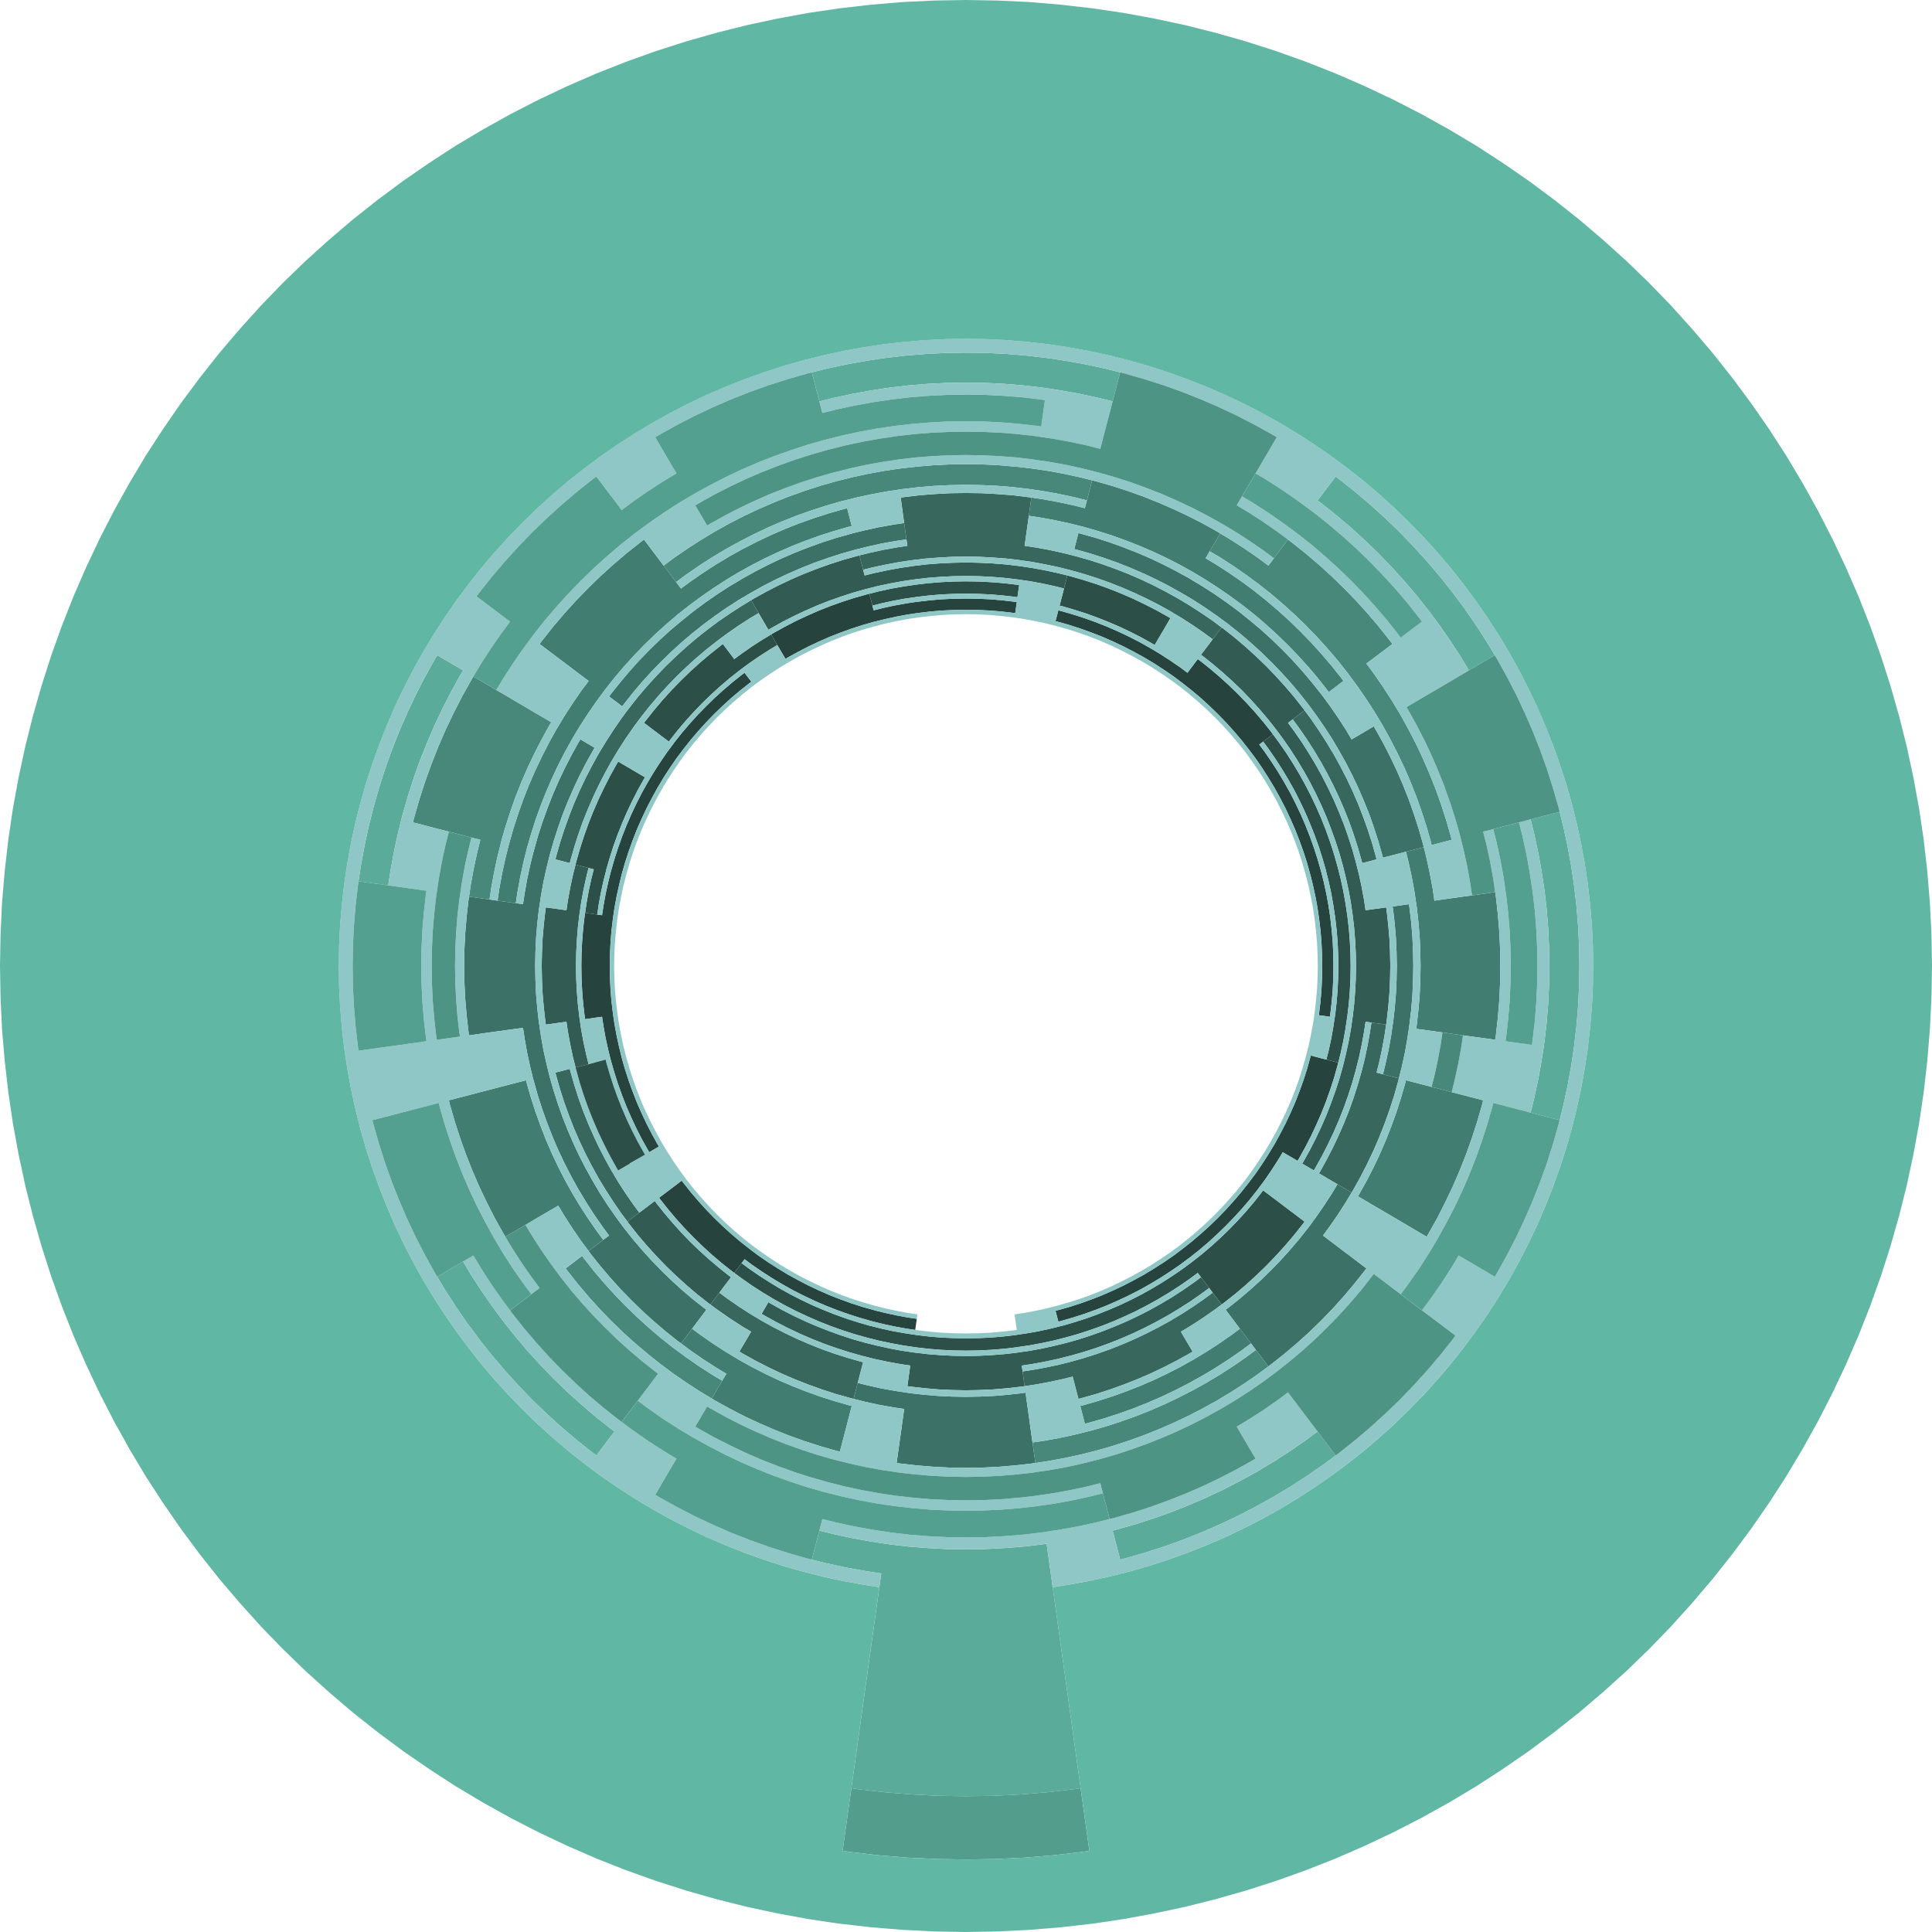 <?xml version="1.0" encoding="UTF-8" standalone="no"?>
<!-- Creator: CorelDRAW X7 -->

<svg
   xmlns:dc="http://purl.org/dc/elements/1.1/"
   xmlns:cc="http://creativecommons.org/ns#"
   xmlns:rdf="http://www.w3.org/1999/02/22-rdf-syntax-ns#"
   xmlns:svg="http://www.w3.org/2000/svg"
   xmlns="http://www.w3.org/2000/svg"
   xmlns:sodipodi="http://sodipodi.sourceforge.net/DTD/sodipodi-0.dtd"
   xmlns:inkscape="http://www.inkscape.org/namespaces/inkscape"
   xml:space="preserve"
   width="210mm"
   height="209.999mm"
   version="1.1"
   style="shape-rendering:geometricPrecision; text-rendering:geometricPrecision; image-rendering:optimizeQuality; fill-rule:evenodd; clip-rule:evenodd"
   viewBox="0 0 21000 21000"
   id="svg2"
   inkscape:version="0.91 r13725"
   sodipodi:docname="Maze.svg"><sodipodi:namedview
     pagecolor="#ffffff"
     bordercolor="#666666"
     borderopacity="1"
     objecttolerance="10"
     gridtolerance="10"
     guidetolerance="10"
     inkscape:pageopacity="0"
     inkscape:pageshadow="2"
     inkscape:window-width="1920"
     inkscape:window-height="1018"
     id="namedview141"
     showgrid="false"
     inkscape:zoom="0.63433108"
     inkscape:cx="266.19073"
     inkscape:cy="338.70785"
     inkscape:window-x="-8"
     inkscape:window-y="-8"
     inkscape:window-maximized="1"
     inkscape:current-layer="svg2" /><defs
     id="defs4"><style
       type="text/css"
       id="style6"><![CDATA[
    .fil13 {fill:#2C4F48}
    .fil9 {fill:#8EC7C5;fill-rule:nonzero}
    .fil12 {fill:#60B7A4;fill-rule:nonzero}
    .fil3 {fill:#5AAB9A;fill-rule:nonzero}
    .fil11 {fill:#54A090;fill-rule:nonzero}
    .fil4 {fill:#539D8D;fill-rule:nonzero}
    .fil10 {fill:#4E9485;fill-rule:nonzero}
    .fil8 {fill:#48887B;fill-rule:nonzero}
    .fil7 {fill:#427D71;fill-rule:nonzero}
    .fil6 {fill:#3C7167;fill-rule:nonzero}
    .fil5 {fill:#37675D;fill-rule:nonzero}
    .fil2 {fill:#315B53;fill-rule:nonzero}
    .fil0 {fill:#2C4F48;fill-rule:nonzero}
    .fil1 {fill:#26433E;fill-rule:nonzero}
   ]]></style></defs><g
     id="g7791"><path
       id="polygon11"
       d="m 6530,9710 -24,131 -14,100 -132,-19 15,-103 24,-135 29,-133 26,-102 -57,-14 -141,-37 8,-33 39,-138 44,-137 48,-135 53,-133 57,-132 62,-130 65,-127 70,-126 17,-29 127,74 50,30 115,67 -16,27 -65,116 -60,118 -57,120 -52,121 -49,123 -45,125 -40,126 -37,127 -7,31 -25,98 z"
       style="fill:#2c4f48;fill-rule:nonzero" /><path
       id="polygon13"
       d="m 7117,7946 -117,-89 21,-27 89,-112 93,-110 96,-106 100,-103 103,-100 106,-96 110,-93 112,-89 27,-21 89,117 35,47 84,-62 112,-78 115,-74 90,-54 67,115 -86,52 -112,72 -109,75 -81,60 -25,19 -104,82 -101,86 -98,89 -95,92 -92,95 -89,98 -86,101 -82,104 -19,25 -106,-80 z"
       style="fill:#2c4f48;fill-rule:nonzero" /><path
       id="polygon15"
       d="m 8143,7428 -100,79 -96,81 -94,86 -91,88 -88,91 -85,94 -82,96 -79,100 -18,24 -58,77 -72,105 -69,106 -49,83 -16,26 -61,111 -58,112 -54,115 -51,116 -46,118 -43,119 -39,121 -35,122 -7,29 -23,94 -27,123 -23,125 -14,96 -4,29 -15,126 -10,127 -6,126 -2,127 2,127 6,126 10,127 15,125 4,30 14,96 23,124 27,124 23,94 7,29 35,122 39,121 43,119 46,118 51,116 54,115 58,112 61,111 16,26 -105,62 -16,-27 -64,-114 -59,-116 -56,-119 -52,-119 -48,-122 -44,-123 -40,-125 -36,-125 -8,-30 -24,-97 -28,-128 -23,-128 -15,-99 -52,7 -132,19 -5,-32 -16,-136 -11,-137 -7,-136 -2,-137 2,-137 7,-136 11,-137 16,-136 5,-32 132,19 52,7 15,-99 23,-128 28,-128 24,-97 8,-30 36,-126 40,-124 44,-123 48,-122 52,-120 56,-118 59,-116 64,-114 16,-27 51,-85 71,-110 74,-108 60,-80 18,-25 81,-102 85,-100 88,-97 91,-93 93,-91 97,-88 100,-85 102,-81 25,-18 74,97 z"
       style="fill:#26433e;fill-rule:nonzero" /><path
       id="polygon17"
       d="m 8951,14239 123,49 125,45 126,40 127,37 31,7 98,25 129,28 131,23 100,15 31,5 131,15 132,11 133,6 132,2 132,-2 133,-6 132,-11 131,-15 31,-5 100,-15 131,-23 129,-28 98,-25 31,-7 127,-37 126,-40 125,-45 123,-49 121,-52 120,-57 118,-60 116,-65 27,-16 86,-52 112,-72 109,-75 81,-60 25,-19 104,-82 101,-86 98,-89 95,-92 92,-95 89,-98 86,-101 82,-104 19,-25 106,80 47,35 117,89 51,38 129,98 -21,28 -94,119 -98,115 -101,111 -105,109 -109,105 -111,101 -115,98 -119,94 -28,21 -98,-129 -38,-51 -89,-117 -35,-47 -84,62 -112,78 -115,74 -90,54 -28,17 -119,66 -122,63 -124,58 -125,55 -127,50 -129,46 -130,42 -132,37 -31,8 -102,26 -133,28 -135,25 -103,15 -32,5 -136,16 -137,11 -136,7 -137,2 -137,-2 -136,-7 -137,-11 -136,-16 -32,-5 -103,-15 -135,-25 -133,-28 -102,-26 -31,-8 -132,-37 -130,-42 -129,-46 -127,-50 -125,-55 -124,-58 -122,-63 -119,-66 -28,-17 -90,-54 -115,-74 -112,-78 -84,-62 80,-106 81,60 109,75 112,72 86,52 27,16 116,65 118,60 120,57 z"
       style="fill:#2c4f48;fill-rule:nonzero" /><path
       id="polygon19"
       d="m 8281,13821 -108,-74 -80,-60 -32,43 -80,106 -26,-19 -107,-85 -105,-89 -101,-92 -98,-95 -95,-98 -92,-101 -89,-105 -85,-107 -19,-26 106,-80 43,-32 97,-74 18,24 79,100 82,96 85,94 88,91 91,88 94,85 96,82 100,79 24,18 77,58 105,72 106,68 83,50 26,16 111,61 112,58 115,54 116,51 118,46 119,43 121,39 122,34 29,8 94,23 124,27 124,23 16,2 80,12 -17,121 -99,-15 -128,-23 -128,-28 -97,-24 -30,-8 -126,-36 -124,-40 -123,-44 -122,-48 -120,-52 -118,-56 -116,-59 -114,-64 -27,-16 -85,-51 z"
       style="fill:#26433e;fill-rule:nonzero" /><path
       id="polygon21"
       d="m 13687,12907 -18,25 -81,102 -85,100 -88,96 -91,94 -94,91 -96,88 -100,85 -102,81 -25,18 -80,60 -108,74 -110,71 -85,51 -27,16 -114,64 -116,59 -119,56 -119,52 -122,48 -123,44 -125,40 -125,36 -30,8 -31,-118 29,-8 122,-34 121,-39 119,-43 118,-46 116,-51 115,-54 112,-58 111,-61 26,-16 83,-50 106,-68 105,-72 77,-58 24,-18 100,-79 96,-82 94,-85 91,-88 88,-91 85,-94 82,-96 79,-100 18,-24 58,-77 72,-105 68,-106 50,-83 16,-26 61,-111 58,-112 54,-115 51,-116 46,-118 43,-119 39,-121 34,-122 8,-29 118,31 51,13 129,34 -8,31 -37,132 -42,130 -46,129 -50,127 -55,125 -58,124 -63,122 -66,119 -17,28 -115,-67 -46,-27 -51,85 -71,110 -74,108 z"
       style="fill:#26433e;fill-rule:nonzero" /><path
       id="polygon23"
       d="m 13976,8177 74,115 54,90 17,28 66,119 63,122 58,123 55,126 50,127 46,129 42,130 37,132 8,31 26,102 29,133 24,135 15,103 5,32 16,136 11,137 7,136 2,137 -2,137 -7,136 -11,137 -16,136 -5,32 -15,103 -24,135 -29,133 -26,102 -129,-34 25,-98 28,-129 23,-131 15,-100 5,-31 15,-131 11,-132 6,-133 3,-132 -3,-132 -6,-133 -11,-132 -15,-131 -5,-31 -15,-100 -23,-131 -28,-129 -25,-98 -7,-31 -37,-127 -40,-126 -45,-125 -49,-123 -52,-121 -57,-120 -60,-118 -65,-116 -16,-27 -52,-86 -72,-112 -75,-109 -60,-81 106,-80 62,84 z"
       style="fill:#2c4f48;fill-rule:nonzero" /><path
       id="polygon25"
       d="m 12049,6761 -123,-49 -125,-45 -126,-40 -127,-37 -31,-7 34,-129 14,-57 37,-142 33,9 138,39 137,44 135,48 133,53 132,57 130,62 127,65 126,70 29,17 -74,127 -30,50 -67,115 -27,-16 -116,-65 -118,-60 -120,-57 z"
       style="fill:#2c4f48;fill-rule:nonzero" /><path
       id="polygon27"
       d="m 12719,7179 108,74 80,60 32,-43 80,-106 26,19 107,85 105,89 101,92 98,95 95,98 92,101 89,105 85,107 19,26 -106,80 -43,32 60,80 74,108 71,110 51,85 16,27 64,114 59,116 56,118 52,120 48,122 44,123 40,124 36,126 8,30 24,97 28,128 23,128 15,99 4,31 15,129 11,131 6,130 2,131 -2,131 -6,130 -11,130 -15,130 -4,31 -121,-17 4,-30 15,-125 10,-127 6,-126 2,-127 -2,-127 -6,-126 -10,-127 -15,-126 -4,-29 -14,-96 -23,-125 -27,-123 -23,-94 -8,-29 -34,-122 -39,-121 -43,-119 -46,-118 -51,-116 -54,-115 -58,-112 -61,-111 -16,-26 -50,-83 -68,-106 -72,-105 -58,-77 -18,-24 -79,-100 -82,-96 -85,-94 -88,-91 -91,-88 -94,-86 -96,-81 -100,-79 -24,-18 -77,-58 -105,-72 -106,-69 -83,-49 -26,-16 -111,-61 -112,-58 -115,-54 -116,-51 -118,-46 -119,-43 -121,-39 -122,-35 -29,-7 31,-118 30,8 125,36 125,40 123,44 122,48 119,52 119,56 116,59 114,64 27,16 85,51 z"
       style="fill:#26433e;fill-rule:nonzero" /><path
       id="polygon29"
       d="m 10500,6452 -132,3 -133,6 -132,11 -131,15 -31,5 -100,14 -131,24 -129,28 -98,25 -34,-129 102,-26 133,-29 135,-24 103,-15 32,-5 136,-16 137,-11 136,-7 137,-2 137,2 136,7 137,11 136,16 32,5 -19,132 -31,-5 -131,-15 -132,-11 -133,-6 z"
       style="fill:#2c4f48;fill-rule:nonzero" /><path
       id="polygon31"
       d="m 11005,6661 -125,-15 -127,-10 -126,-6 -127,-2 -127,2 -126,6 -127,10 -125,15 -30,4 -96,14 -124,23 -124,27 -94,23 -29,7 -122,35 -121,39 -119,43 -118,46 -116,51 -115,54 -112,58 -111,61 -26,16 -62,-105 -27,-46 -67,-115 28,-17 119,-66 122,-63 124,-58 125,-55 127,-50 129,-46 130,-42 132,-37 31,-8 34,129 13,51 97,-24 128,-28 128,-23 99,-15 31,-4 129,-15 131,-11 130,-6 131,-2 131,2 130,6 130,11 130,15 31,4 -17,121 z"
       style="fill:#26433e;fill-rule:nonzero" /><path
       id="polygon33"
       d="m 6199,11356 -26,-142 -16,-108 -64,9 -160,22 -5,-35 -17,-150 -13,-150 -7,-151 -3,-151 3,-151 7,-151 13,-150 17,-150 5,-35 160,22 64,9 16,-108 26,-142 30,-140 27,-106 141,37 -25,102 -30,136 -25,136 -15,105 -5,33 -16,137 -11,139 -7,138 -2,139 2,139 7,138 11,138 16,138 5,33 15,105 25,136 30,136 25,102 1,4 -1,-1 -141,35 47,170 -39,-138 -8,-33 -27,-106 z"
       style="fill:#315b53;fill-rule:nonzero" /><path
       id="polygon35"
       d="m 7502,13498 100,96 103,93 106,90 108,86 27,20 -89,117 -38,51 -98,129 -28,-21 -119,-94 -115,-98 -111,-101 -109,-105 -105,-109 -101,-111 -98,-115 -94,-119 -21,-28 129,-98 51,-38 117,-89 20,27 86,108 90,106 93,103 z"
       style="fill:#315b53;fill-rule:nonzero" /><path
       id="polygon37"
       d="m 12122,14416 128,-55 125,-59 123,-63 122,-68 28,-17 91,-54 116,-75 114,-79 85,-63 89,117 -88,65 -118,82 -121,77 -94,57 -29,17 -126,70 -127,65 -130,62 -132,57 -133,53 -135,48 -137,44 -138,39 -33,8 -106,27 -140,30 -142,26 -108,16 9,64 22,160 -35,5 -150,17 -150,13 -151,7 -151,3 -151,-3 -151,-7 -150,-13 -150,-17 -35,-5 22,-160 9,-64 -108,-16 -142,-26 -140,-30 -106,-27 -33,-8 -138,-39 -137,-44 -135,-48 -133,-53 -132,-57 -130,-62 -127,-65 -126,-70 -29,-17 74,-127 28,17 122,68 123,63 125,59 128,55 129,51 130,47 132,43 134,38 32,8 102,25 136,30 136,25 105,15 33,5 137,16 139,11 138,7 139,2 139,-2 138,-7 138,-11 138,-16 33,-5 105,-15 136,-25 136,-30 102,-25 32,-8 134,-38 132,-43 130,-47 z"
       style="fill:#315b53;fill-rule:nonzero" /><path
       id="polygon39"
       d="m 13252,16573 -201,87 -202,80 -206,74 -208,66 -209,60 -50,13 -82,-316 47,-12 200,-57 197,-63 196,-70 193,-77 190,-82 188,-89 184,-95 182,-100 41,-26 137,-81 174,-113 171,-118 127,-94 197,260 -134,100 -180,124 -183,118 -143,86 -44,26 -191,106 -194,100 z"
       style="fill:#5aab9a;fill-rule:nonzero" /><path
       id="polygon41"
       d="m 11678,19447 -293,34 -295,24 -295,15 -295,4 -295,-4 -295,-15 -295,-24 -293,-34 -68,-10 304,-2185 21,-149 -137,-21 -28,-4 -215,-39 -213,-46 -162,-40 82,-316 154,38 203,44 204,37 157,24 48,7 206,24 207,16 208,11 207,3 207,-3 208,-11 207,-16 206,-24 48,-7 45,323 21,149 304,2185 z"
       style="fill:#5aab9a;fill-rule:nonzero" /><path
       id="polygon43"
       d="m 11452,20166 -317,26 -317,15 -318,5 -318,-5 -317,-15 -317,-26 -316,-37 -73,-11 95,-681 68,10 293,34 295,24 295,15 295,4 295,-4 295,-15 295,-24 293,-34 68,-10 95,681 -73,11 z"
       style="fill:#539d8d;fill-rule:nonzero" /><path
       id="polygon45"
       d="m 6104,15513 -162,-147 -157,-151 -151,-157 -147,-162 -141,-166 -136,-171 -30,-42 -100,-133 -124,-180 -118,-183 -86,-143 282,-166 81,137 113,174 118,171 94,127 29,39 129,163 134,158 140,154 144,149 149,144 154,139 158,135 163,129 39,29 -197,260 -41,-30 -171,-136 z"
       style="fill:#5aab9a;fill-rule:nonzero" /><path
       id="polygon47"
       d="m 4260,8151 80,-203 87,-200 93,-197 100,-194 106,-191 26,-44 282,165 -26,42 -100,182 -95,184 -89,188 -82,190 -77,193 -70,196 -63,197 -57,200 -12,47 -38,154 -44,203 -37,204 -24,157 -323,-45 25,-165 39,-215 46,-213 40,-162 13,-50 60,-209 66,-208 z"
       style="fill:#5aab9a;fill-rule:nonzero" /><path
       id="polygon49"
       d="m 10282,3836 218,-3 218,3 218,11 218,18 216,25 51,7 165,25 215,39 213,46 162,40 -82,316 -154,-38 -203,-44 -204,-37 -157,-24 -48,-7 -206,-24 -207,-17 -208,-10 -207,-3 -207,3 -208,10 -207,17 -206,24 -48,7 -157,24 -204,37 -203,44 -154,38 -82,-316 162,-40 213,-46 215,-39 165,-25 51,-7 216,-25 218,-18 z"
       style="fill:#5aab9a;fill-rule:nonzero" /><path
       id="polygon51"
       d="m 14896,5487 162,147 157,151 151,157 147,162 141,166 136,171 30,41 100,134 124,180 118,183 86,143 -282,165 -81,-136 -113,-174 -118,-171 -94,-127 -29,-39 -129,-163 -135,-158 -139,-154 -144,-149 -149,-144 -154,-140 -158,-134 -163,-129 -39,-29 197,-260 41,30 171,136 z"
       style="fill:#5aab9a;fill-rule:nonzero" /><path
       id="polygon53"
       d="m 17164,10282 3,218 -3,218 -11,218 -18,218 -25,216 -7,51 -25,165 -39,215 -46,213 -40,162 -316,-82 38,-154 44,-203 37,-204 24,-157 7,-48 24,-207 17,-206 10,-208 3,-207 -3,-208 -10,-207 -17,-207 -24,-206 -7,-48 -24,-157 -37,-204 -44,-203 -38,-154 316,-82 40,162 46,213 39,215 25,165 7,51 25,216 18,218 z"
       style="fill:#5aab9a;fill-rule:nonzero" /><path
       id="polygon55"
       d="m 14739,10500 -2,-139 -7,-138 -11,-139 -16,-137 -5,-33 -15,-105 -25,-136 -30,-136 -25,-102 -8,-32 -38,-134 -43,-132 -47,-130 -50,-129 -56,-128 -59,-125 -63,-123 -68,-122 -17,-28 -54,-91 -75,-116 -79,-114 -63,-85 -20,-27 -86,-108 -90,-106 -93,-103 -96,-100 -100,-96 -103,-93 -106,-90 -108,-86 -27,-20 89,-117 38,-51 98,-129 28,21 119,94 115,98 111,101 109,105 105,109 101,111 98,115 94,119 21,28 -129,98 -51,38 65,88 82,118 77,121 57,94 17,29 70,126 65,127 62,130 57,132 53,133 48,135 44,137 39,138 8,33 27,106 30,140 26,142 16,108 64,-9 160,-22 5,35 17,150 13,150 7,151 3,151 -3,151 -7,151 -13,150 -17,150 -5,35 -160,-22 -64,-9 -16,108 -26,142 -30,140 -27,106 -8,33 -39,138 -44,137 -48,135 -53,133 -57,132 -62,130 -65,127 -70,126 -17,29 -127,-74 17,-28 68,-122 63,-123 59,-125 56,-128 50,-129 47,-130 43,-132 38,-134 8,-32 25,-102 30,-136 25,-136 15,-105 5,-33 16,-138 11,-138 7,-138 z"
       style="fill:#315b53;fill-rule:nonzero" /><path
       id="polygon57"
       d="m 10500,6261 -139,2 -138,7 -139,11 -137,16 -33,5 -105,15 -136,25 -136,29 -102,26 -32,8 -134,38 -132,43 -130,46 -129,51 -128,56 -125,59 -123,63 -122,68 -28,17 -74,-127 -32,-55 -82,-140 30,-18 132,-73 134,-69 137,-65 138,-60 141,-55 142,-51 143,-46 145,-41 35,-9 41,156 16,62 106,-26 140,-30 142,-26 108,-16 34,-5 142,-17 143,-11 143,-7 144,-3 143,3 144,7 143,11 142,17 34,5 108,16 142,26 140,30 106,26 -37,142 -102,-26 -136,-29 -136,-25 -105,-15 -33,-5 -138,-16 -138,-11 -138,-7 z"
       style="fill:#315b53;fill-rule:nonzero" /><path
       id="polygon59"
       d="m 7353,7353 -101,105 -98,108 -94,111 -90,114 -21,28 -66,89 -83,120 -79,122 -57,96 -18,29 -70,127 -67,130 -62,131 -58,134 -54,135 -49,138 -44,138 -40,140 -9,34 -156,-41 9,-35 41,-145 46,-143 51,-142 55,-141 60,-138 65,-137 69,-134 73,-132 18,-30 60,-99 82,-127 85,-124 69,-93 21,-28 94,-119 98,-115 101,-111 105,-109 109,-105 111,-101 115,-98 119,-94 28,-21 93,-69 124,-85 127,-82 99,-60 82,140 -96,57 -122,79 -120,83 -89,66 -28,21 -114,90 -111,94 -108,98 z"
       style="fill:#37675d;fill-rule:nonzero" /><path
       id="polygon61"
       d="m 6389,12203 58,133 62,132 67,130 70,127 18,29 57,96 79,122 83,120 66,89 -129,98 -69,-93 -85,-124 -82,-127 -60,-99 -18,-30 -73,-132 -69,-134 -65,-137 -60,-138 -55,-141 -51,-142 -46,-143 -41,-145 -9,-35 156,-41 9,34 40,140 44,138 49,137 z"
       style="fill:#37675d;fill-rule:nonzero" /><path
       id="polygon63"
       d="m 8797,14611 135,54 138,49 138,44 140,40 34,9 -41,156 -18,69 -45,173 -36,-9 -153,-43 -152,-49 -150,-54 -148,-58 -146,-63 -143,-68 -142,-73 -139,-77 -32,-20 91,-154 36,-62 -99,-59 -127,-82 -124,-86 -93,-68 98,-129 89,66 120,83 122,79 96,57 29,18 127,70 130,67 131,62 z"
       style="fill:#37675d;fill-rule:nonzero" /><path
       id="polygon65"
       d="m 12203,14611 134,-58 131,-62 130,-67 127,-70 29,-18 96,-57 122,-79 120,-83 89,-66 98,129 -93,68 -124,86 -127,82 -99,59 36,62 91,154 -32,20 -139,77 -142,73 -143,68 -146,63 -148,58 -150,54 -152,49 -153,43 -36,9 -45,-173 -18,-69 -112,28 -147,32 -149,27 -114,17 -22,-160 110,-17 143,-26 142,-30 108,-27 34,-9 140,-40 138,-44 137,-49 z"
       style="fill:#37675d;fill-rule:nonzero" /><path
       id="polygon67"
       d="m 14611,12203 54,-136 49,-137 44,-138 40,-140 9,-34 27,-108 30,-142 26,-143 17,-110 160,22 -17,114 -27,149 -32,147 -28,112 69,18 173,45 -9,36 -43,153 -49,152 -54,150 -58,148 -63,146 -68,143 -73,142 -77,139 -20,32 -154,-91 -62,-36 -139,-82 18,-29 70,-127 67,-130 62,-132 z"
       style="fill:#37675d;fill-rule:nonzero" /><path
       id="polygon69"
       d="m 14611,8797 -58,-134 -62,-131 -67,-130 -70,-127 -18,-29 -57,-96 -79,-122 -83,-120 -66,-89 129,-98 69,93 85,124 82,127 59,99 19,30 73,132 69,134 65,137 60,138 55,141 51,142 46,143 41,145 9,35 -156,41 -9,-34 -40,-140 -44,-138 -49,-138 z"
       style="fill:#37675d;fill-rule:nonzero" /><path
       id="polygon71"
       d="m 10500,6050 -146,2 -145,8 -145,11 -145,17 -34,5 -110,16 -143,27 -142,30 -108,27 -41,-156 112,-28 147,-32 149,-27 114,-17 -10,-70 -25,-178 -11,-78 -27,-199 39,-5 167,-20 168,-13 168,-9 168,-2 168,2 168,9 168,13 167,20 39,5 -27,199 -11,78 -25,178 -10,70 114,17 149,27 147,32 112,28 35,9 145,41 143,46 142,51 141,55 138,60 137,65 134,69 132,73 30,18 99,60 127,82 124,85 93,69 -98,129 -89,-66 -120,-83 -122,-79 -96,-57 -29,-18 -127,-71 -130,-66 -131,-62 -134,-58 -136,-54 -137,-49 -138,-44 -140,-40 -34,-9 -108,-27 -142,-30 -143,-27 -110,-16 -34,-5 -145,-17 -145,-11 -145,-8 z"
       style="fill:#37675d;fill-rule:nonzero" /><path
       id="polygon73"
       d="m 7189,7189 -107,110 -103,113 -99,117 -95,120 -22,29 -143,-108 23,-30 99,-124 103,-122 106,-118 111,-114 114,-111 118,-107 122,-102 124,-99 30,-23 98,-72 131,-91 133,-86 105,-62 32,-20 139,-77 142,-73 143,-68 146,-63 148,-58 150,-54 152,-49 153,-43 36,-10 118,-29 155,-34 157,-28 120,-18 25,178 -116,17 -151,27 -149,33 -114,28 -35,9 -147,42 -146,47 -144,51 -143,57 -141,61 -138,65 -136,70 -134,75 -31,18 -101,60 -129,83 -126,88 -94,69 -29,22 -120,95 -117,99 -113,103 z"
       style="fill:#3c7167;fill-rule:nonzero" /><path
       id="polygon75"
       d="m 5817,10500 3,153 7,153 13,153 17,152 6,36 17,116 27,151 33,149 28,114 9,35 42,147 47,146 51,144 57,143 61,141 65,138 70,136 75,134 18,31 60,101 83,129 88,126 69,94 22,29 95,120 99,116 103,114 107,110 110,107 113,103 117,99 120,95 29,21 -108,144 -47,63 -121,159 -32,-23 -132,-105 -128,-109 -125,-113 -120,-117 -117,-120 -113,-125 -109,-128 -105,-132 -23,-32 159,-121 63,-47 -72,-98 -91,-131 -86,-134 -62,-104 -20,-32 -77,-139 -73,-142 -68,-143 -63,-146 -58,-148 -54,-150 -49,-152 -43,-153 -10,-36 -29,-118 -34,-155 -28,-157 -18,-120 -78,11 -199,27 -87,12 -223,32 -6,-42 -20,-177 -15,-178 -9,-179 -3,-178 3,-178 9,-179 15,-178 20,-177 6,-42 223,31 87,13 199,27 78,11 18,-120 28,-157 34,-155 29,-118 10,-36 43,-153 49,-152 54,-150 58,-148 63,-146 68,-143 73,-142 77,-139 20,-32 154,91 -18,31 -75,134 -70,136 -65,138 -61,141 -57,142 -51,145 -47,146 -42,147 -9,35 -28,114 -33,149 -27,151 -17,116 -6,36 -17,152 -13,153 -7,153 z"
       style="fill:#3c7167;fill-rule:nonzero" /><path
       id="polygon77"
       d="m 10500,15183 153,-3 153,-7 153,-13 152,-17 36,-6 25,178 11,78 27,198 13,88 31,223 -42,6 -177,20 -178,15 -179,9 -178,3 -178,-3 -179,-9 -178,-15 -177,-20 -42,-6 31,-223 13,-88 27,-198 11,-78 -120,-18 -157,-28 -155,-34 -118,-30 45,-173 114,28 149,33 151,27 116,17 36,6 152,17 153,13 153,7 z"
       style="fill:#3c7167;fill-rule:nonzero" /><path
       id="polygon79"
       d="m 13811,13811 107,-110 103,-114 99,-116 95,-120 22,-29 69,-94 87,-126 84,-129 60,-101 154,91 -62,104 -86,134 -91,131 -72,98 63,47 159,121 71,53 179,136 -25,33 -111,140 -115,136 -120,133 -124,128 -128,124 -133,120 -136,115 -140,111 -33,25 -136,-179 -53,-71 -121,-159 -47,-63 -108,-144 29,-21 120,-95 116,-99 114,-103 z"
       style="fill:#3c7167;fill-rule:nonzero" /><path
       id="polygon81"
       d="m 15183,10500 -3,-153 -7,-153 -13,-153 -17,-152 -6,-36 178,-25 5,37 19,158 13,159 7,159 3,159 -3,159 -7,159 -13,159 -19,158 -5,37 -18,120 -28,157 -34,155 -30,118 -173,-45 28,-114 33,-149 27,-151 17,-116 6,-36 17,-152 13,-153 7,-153 z"
       style="fill:#3c7167;fill-rule:nonzero" /><path
       id="polygon83"
       d="m 12292,6174 -143,-57 -144,-51 -146,-47 -147,-42 -35,-9 45,-174 36,10 153,43 152,49 150,54 148,58 146,63 143,68 142,73 139,77 32,20 104,62 134,86 131,91 98,72 30,23 124,99 122,102 118,107 114,111 111,114 106,118 103,122 99,124 23,30 72,98 91,131 86,133 62,105 69,-40 172,-102 20,34 82,147 77,150 72,152 67,154 62,157 56,158 52,161 46,161 10,39 -194,50 -77,20 -173,45 -9,-35 -42,-147 -47,-146 -51,-145 -57,-142 -61,-141 -65,-138 -70,-136 -75,-134 -18,-31 -60,-101 -84,-129 -87,-126 -69,-94 -22,-29 -95,-120 -99,-117 -103,-113 -107,-110 -110,-107 -114,-103 -116,-99 -120,-95 -29,-22 -94,-69 -126,-88 -129,-83 -101,-60 -31,-18 -134,-75 -136,-70 -138,-65 z"
       style="fill:#3c7167;fill-rule:nonzero" /><path
       id="polygon85"
       d="m 8609,5935 -148,64 -146,69 -144,74 -142,79 -32,19 -106,64 -136,88 -133,92 -99,73 -31,23 -127,100 -123,105 -120,109 -116,112 -112,116 -109,120 -105,123 -100,127 -23,31 -73,99 -92,133 -88,136 -64,106 -19,32 -79,142 -74,144 -69,146 -64,148 -59,150 -55,153 -49,154 -45,155 -9,37 -30,120 -34,158 -29,159 -18,122 -199,-27 19,-128 30,-165 36,-164 31,-125 10,-39 46,-161 52,-161 56,-158 62,-157 67,-154 72,-152 77,-150 81,-147 21,-34 66,-110 91,-141 96,-139 77,-103 -71,-53 -179,-136 -80,-60 -203,-153 27,-36 118,-149 123,-145 128,-141 132,-136 136,-132 141,-128 145,-123 149,-118 36,-27 153,203 60,80 136,179 53,70 103,-76 139,-96 141,-91 110,-66 34,-21 147,-81 150,-77 152,-72 154,-67 157,-62 158,-56 161,-52 161,-46 39,-10 50,194 -37,9 -155,45 -154,49 -153,55 z"
       style="fill:#427d71;fill-rule:nonzero" /><path
       id="polygon87"
       d="m 5935,12391 64,148 69,146 74,144 79,142 19,32 64,106 88,136 92,133 73,99 -159,121 -77,-103 -96,-139 -91,-141 -66,-110 -76,44 -194,114 -86,51 -219,129 -23,-39 -93,-166 -86,-169 -82,-172 -75,-174 -70,-177 -64,-179 -58,-181 -53,-183 -10,-43 246,-64 96,-25 218,-57 85,-22 194,-50 9,37 45,155 49,154 55,152 z"
       style="fill:#427d71;fill-rule:nonzero" /><path
       id="polygon89"
       d="m 8609,15065 150,59 153,55 154,49 155,45 37,9 -50,194 -22,85 -57,218 -41,-10 -171,-49 -170,-55 -168,-60 -166,-66 -164,-71 -162,-76 -158,-82 -156,-86 -36,-22 113,-194 45,-76 -110,-66 -141,-91 -139,-96 -103,-77 121,-159 99,73 133,92 136,88 106,63 32,20 142,79 144,74 146,69 z"
       style="fill:#427d71;fill-rule:nonzero" /><path
       id="polygon91"
       d="m 12391,15065 148,-64 146,-69 144,-74 142,-79 32,-20 106,-63 136,-88 133,-92 99,-73 121,159 -103,77 -139,96 -141,91 -110,66 -34,20 -147,82 -150,77 -152,72 -155,67 -156,62 -158,56 -161,52 -161,46 -39,10 -50,-194 37,-9 155,-45 154,-49 152,-55 z"
       style="fill:#427d71;fill-rule:nonzero" /><path
       id="polygon93"
       d="m 15065,12391 59,-151 55,-152 49,-154 45,-155 9,-37 194,50 85,22 218,57 96,25 246,64 -10,43 -53,183 -58,181 -64,179 -70,177 -75,174 -82,172 -86,169 -93,166 -23,39 -219,-129 -86,-51 -194,-114 -76,-44 -172,-102 19,-32 79,-142 74,-144 69,-146 z"
       style="fill:#427d71;fill-rule:nonzero" /><path
       id="polygon95"
       d="m 15441,10500 -3,-162 -7,-161 -14,-161 -18,-161 -6,-38 -18,-122 -29,-159 -34,-158 -30,-120 194,-50 31,125 35,164 31,165 18,128 88,-13 223,-31 98,-13 252,-36 7,45 21,189 16,189 9,190 3,190 -3,190 -9,190 -16,189 -21,189 -7,44 -252,-35 -98,-13 -223,-32 -88,-12 -198,-27 6,-38 18,-161 14,-161 7,-161 z"
       style="fill:#427d71;fill-rule:nonzero" /><path
       id="polygon97"
       d="m 12391,5935 -151,-59 -152,-55 -154,-49 -155,-45 -37,-9 -120,-30 -158,-34 -159,-29 -122,-18 27,-199 127,19 166,30 164,36 125,31 22,-85 57,-218 41,10 171,49 170,55 168,60 166,66 164,71 161,76 159,81 156,87 36,22 -114,194 -44,76 110,66 141,91 139,96 103,76 32,24 132,105 128,109 125,113 120,117 117,120 113,125 109,128 105,132 23,32 -159,121 -23,-31 -100,-127 -105,-123 -109,-120 -112,-116 -116,-112 -120,-109 -123,-105 -127,-100 -31,-23 -99,-73 -133,-92 -136,-88 -106,-64 -32,-19 -142,-79 -144,-74 -146,-69 z"
       style="fill:#427d71;fill-rule:nonzero" /><path
       id="polygon99"
       d="m 8499,5668 -157,68 -155,74 -152,78 -150,83 -35,21 -112,67 -144,93 -140,97 -105,78 -136,-179 110,-82 147,-101 150,-97 117,-70 36,-22 156,-87 158,-81 162,-76 164,-71 166,-66 168,-60 170,-55 171,-49 41,-10 132,-33 175,-38 175,-32 135,-20 42,-6 177,-20 178,-15 179,-9 178,-3 178,3 179,9 178,15 177,20 42,6 135,20 175,32 175,38 132,33 -57,218 -126,-32 -168,-36 -168,-31 -129,-19 -40,-6 -170,-20 -171,-14 -171,-8 -171,-3 -171,3 -171,8 -171,14 -170,20 -40,6 -129,19 -168,31 -168,36 -126,32 -40,9 -164,47 -163,53 -161,57 z"
       style="fill:#48887b;fill-rule:nonzero" /><path
       id="polygon101"
       d="m 5668,8499 -63,159 -57,161 -53,163 -47,164 -9,40 -32,126 -36,168 -31,168 -19,129 -223,-31 20,-135 32,-175 38,-175 33,-132 -96,-25 -246,-64 -110,-28 -280,-73 11,-47 56,-195 62,-194 69,-191 74,-189 81,-187 87,-183 93,-181 99,-178 24,-41 250,147 98,57 219,129 86,51 194,113 -21,35 -83,150 -78,152 -74,155 z"
       style="fill:#48887b;fill-rule:nonzero" /><path
       id="polygon103"
       d="m 6802,14198 123,119 127,115 130,111 134,106 33,24 105,78 140,97 144,93 112,67 -113,194 -117,-70 -150,-97 -147,-101 -110,-82 -34,-25 -139,-111 -136,-115 -133,-120 -128,-124 -124,-128 -120,-133 -115,-136 -111,-140 -25,-33 179,-136 24,33 106,134 111,130 115,127 z"
       style="fill:#48887b;fill-rule:nonzero" /><path
       id="polygon105"
       d="m 12501,15332 157,-68 155,-74 152,-78 150,-83 34,-21 113,-67 144,-93 140,-97 105,-78 136,179 -110,82 -147,101 -150,97 -117,70 -36,22 -156,86 -159,82 -161,76 -164,71 -166,66 -168,60 -170,55 -171,49 -41,10 -132,33 -175,38 -175,32 -135,20 -31,-223 129,-19 168,-31 168,-36 126,-32 40,-9 164,-47 163,-53 161,-57 z"
       style="fill:#48887b;fill-rule:nonzero" /><path
       id="polygon107"
       d="m 15332,8499 -68,-157 -74,-155 -78,-152 -83,-150 -21,-35 -67,-112 -93,-144 -97,-140 -78,-105 -24,-33 -106,-134 -111,-130 -115,-127 -119,-123 -123,-119 -127,-115 -130,-111 -134,-106 -33,-24 -105,-78 -140,-97 -144,-93 -113,-67 114,-194 117,70 150,97 147,101 110,82 60,-80 153,-203 36,27 149,118 145,123 141,128 136,132 132,136 128,141 123,145 118,149 27,36 -203,153 -80,60 82,110 101,147 97,150 70,117 22,36 86,156 82,158 76,162 71,164 66,166 60,168 55,170 49,171 10,41 -218,57 -9,-40 -47,-164 -53,-163 -57,-161 z"
       style="fill:#48887b;fill-rule:nonzero" /><path
       style="fill:#8ec7c5;fill-rule:nonzero"
       inkscape:connector-curvature="0"
       id="path109"
       d="m 15452,8819 53,163 47,164 9,40 218,-57 -10,-41 -49,-171 -55,-170 -60,-168 -66,-166 -71,-164 -76,-162 -82,-158 -86,-156 -22,-36 -70,-117 -97,-150 -101,-147 -82,-110 80,-60 203,-153 -27,-36 -118,-149 -123,-145 -128,-141 -132,-136 -136,-132 -141,-128 -145,-123 -149,-118 -36,-27 -117,-86 -156,-109 -160,-103 -124,-74 57,-98 127,76 163,105 159,111 119,88 37,27 152,120 147,126 144,130 139,135 135,139 130,144 126,147 120,152 27,37 231,-175 -28,-38 -126,-160 -132,-155 -137,-150 -141,-146 -146,-142 -151,-136 -155,-132 -159,-126 -38,-28 -125,-93 -167,-116 -171,-110 -133,-80 66,-111 165,-282 -44,-26 -191,-106 -194,-100 -197,-93 -201,-87 -202,-80 -206,-74 -208,-66 -209,-60 -50,-13 -162,-40 -213,-46 -215,-39 -165,-25 -51,-7 -216,-25 -218,-18 -218,-11 -218,-3 -218,3 -218,11 -218,18 -216,25 -51,7 -165,25 -215,39 -213,46 -162,40 -50,13 -209,60 -208,66 -206,74 -203,80 -200,87 -197,93 -194,100 -191,106 -44,26 165,282 66,111 -133,80 -171,110 -167,116 -125,93 -78,-104 -197,-260 -41,30 -171,136 -166,141 -162,147 -157,151 -151,157 -147,162 -141,166 -136,171 -30,41 260,197 104,78 -93,125 -116,167 -110,171 -80,133 -24,41 -99,178 -93,181 -87,183 -81,187 -74,189 -69,191 -62,194 -56,195 -11,47 280,73 110,28 -36,141 -40,186 -34,187 -21,143 -7,45 -21,189 -16,189 -9,190 -3,190 3,190 9,190 16,189 21,189 7,44 252,-35 -7,-42 -21,-181 -14,-181 -9,-181 -3,-182 3,-182 9,-181 14,-181 21,-181 7,-42 20,-138 32,-179 39,-177 34,-135 96,25 -33,132 -38,175 -32,175 -20,135 -6,42 -20,177 -15,178 -9,179 -3,178 3,178 9,179 15,178 20,177 6,42 223,-32 87,-12 199,-27 78,-11 18,120 28,157 34,155 29,118 10,36 43,153 49,152 54,150 58,148 63,146 68,143 73,142 77,139 20,32 62,104 86,134 91,131 72,98 -63,47 -73,-99 -92,-133 -88,-136 -64,-106 -19,-32 -79,-142 -74,-144 -69,-146 -64,-148 -59,-151 -55,-152 -49,-154 -45,-155 -9,-37 -194,50 -85,22 -218,57 -96,25 -246,64 10,43 53,183 58,181 64,179 70,177 75,174 82,172 86,169 93,166 23,39 74,124 103,160 109,156 86,117 -90,68 -88,-119 -111,-159 -105,-163 -76,-127 -23,-39 -94,-170 -89,-172 -83,-175 -77,-178 -71,-180 -65,-183 -60,-184 -53,-186 -11,-45 -280,73 -126,33 -316,82 13,50 60,209 66,208 74,206 80,202 87,201 93,197 100,194 106,191 26,44 86,143 118,183 124,180 100,133 30,42 136,171 141,166 147,162 151,157 157,151 162,147 166,141 171,136 41,30 197,-260 -39,-29 -163,-129 -158,-135 -154,-139 -149,-144 -144,-149 -140,-154 -134,-158 -129,-163 -29,-39 -94,-127 -118,-171 -113,-174 -81,-137 111,-65 80,133 110,171 116,167 93,125 28,38 126,159 132,155 136,151 142,146 146,141 150,137 155,131 160,127 38,28 125,93 167,116 171,110 133,80 -66,111 -165,282 44,26 191,106 194,100 197,93 200,87 203,80 206,74 208,66 209,60 50,13 162,40 213,46 215,39 28,4 137,21 -21,149 -140,-22 -16,-2 -12,-2 -220,-40 -218,-47 -216,-54 -215,-61 -212,-69 -210,-75 -208,-82 -205,-88 -201,-96 -199,-102 -195,-108 -191,-115 -187,-121 -184,-127 -179,-133 -175,-138 -170,-145 -165,-149 -160,-156 -156,-160 -149,-165 -145,-170 -138,-175 -133,-179 -127,-184 -121,-187 -115,-191 -108,-195 -102,-199 -96,-202 -88,-204 -82,-208 -75,-210 -69,-212 -61,-215 -54,-216 -47,-218 -40,-220 -33,-220 -25,-222 -19,-222 -11,-223 -3,-223 3,-223 11,-223 19,-222 25,-222 33,-221 40,-219 47,-218 54,-216 61,-215 69,-212 75,-210 82,-208 88,-205 96,-201 102,-199 108,-195 115,-191 121,-187 127,-184 133,-179 138,-175 145,-170 149,-165 156,-160 160,-156 165,-149 170,-145 175,-138 179,-133 184,-127 187,-121 191,-115 195,-108 199,-102 201,-96 205,-88 208,-82 210,-75 212,-69 215,-61 216,-54 218,-47 219,-40 221,-33 222,-25 222,-19 223,-11 223,-3 223,3 223,11 222,19 222,25 220,33 220,40 218,47 216,54 215,61 212,69 210,75 208,82 204,88 202,96 199,102 195,108 191,115 187,121 184,127 179,133 175,138 170,145 165,149 160,156 156,160 149,165 145,170 138,175 133,179 127,184 121,187 115,191 108,195 102,199 96,201 88,205 82,208 75,210 69,212 61,215 54,216 47,218 40,219 33,221 25,222 19,222 11,223 3,223 -3,223 -11,223 -19,222 -25,222 -33,220 -40,220 -47,218 -54,216 -61,215 -69,212 -75,210 -82,208 -88,204 -96,202 -102,199 -108,195 -115,191 -121,187 -127,184 -133,179 -138,175 -145,170 -149,165 -156,160 -160,156 -165,149 -170,145 -175,138 -179,133 -184,127 -187,121 -191,115 -195,108 -199,102 -202,96 -204,88 -208,82 -210,75 -212,69 -215,61 -216,54 -218,47 -220,40 -12,2 -16,2 -140,22 -21,-149 -45,-323 -48,7 -206,24 -207,16 -208,11 -207,3 -207,-3 -208,-11 -207,-16 -206,-24 -48,-7 -157,-24 -204,-37 -203,-44 -154,-38 33,-126 151,38 198,43 200,36 154,23 47,7 202,24 203,16 203,10 203,3 203,-3 203,-10 203,-16 202,-24 47,-7 154,-23 200,-36 198,-43 151,-38 47,-11 195,-56 194,-62 191,-69 189,-74 187,-81 183,-87 181,-93 178,-99 41,-24 -147,-250 -57,-98 124,-75 160,-102 156,-109 117,-86 68,90 175,231 78,104 -127,94 -171,118 -174,113 -137,81 -41,26 -182,100 -184,95 -188,89 -190,82 -193,77 -196,70 -197,63 -200,57 -47,12 82,316 50,-13 209,-60 208,-66 206,-74 202,-80 201,-87 197,-93 194,-100 191,-106 44,-26 143,-86 183,-118 180,-124 134,-100 41,-30 171,-136 166,-141 162,-147 157,-151 151,-157 147,-162 141,-166 136,-171 30,-42 -260,-196 -104,-78 93,-125 116,-167 110,-171 80,-133 111,65 282,166 26,-44 106,-191 100,-194 93,-197 87,-201 80,-202 74,-206 66,-208 60,-209 13,-50 40,-162 46,-213 39,-215 25,-165 7,-51 25,-216 18,-218 11,-218 3,-218 -3,-218 -11,-218 -18,-218 -25,-216 -7,-51 -25,-165 -39,-215 -46,-213 -40,-162 -13,-50 -60,-209 -66,-208 -74,-206 -80,-203 -87,-200 -93,-197 -100,-194 -106,-191 -26,-44 -86,-143 -118,-183 -124,-180 -100,-134 -30,-41 -136,-171 -141,-166 -147,-162 -151,-157 -157,-151 -162,-147 -166,-141 -171,-136 -41,-30 -197,260 39,29 163,129 158,134 154,140 149,144 144,149 139,154 135,158 129,163 29,39 94,127 118,171 113,174 81,136 -111,66 -250,147 -98,57 -219,129 22,37 88,159 83,161 78,165 72,166 67,169 61,172 56,173 50,174 10,42 34,135 39,177 32,179 20,138 -98,13 -223,31 -88,13 -18,-128 -31,-165 -35,-164 -31,-125 -10,-39 -46,-161 -52,-161 -56,-158 -62,-157 -67,-154 -72,-152 -77,-150 -82,-147 -20,-34 -172,102 -69,40 -62,-105 -86,-133 -91,-131 -72,-98 -23,-30 -99,-124 -103,-122 -106,-118 -111,-114 -114,-111 -118,-107 -122,-102 -124,-99 -30,-23 -98,-72 -131,-91 -134,-86 -104,-62 -32,-20 -139,-77 -142,-73 -143,-68 -146,-63 -148,-58 -150,-54 -152,-49 -153,-43 -36,-10 -45,174 35,9 147,42 146,47 144,51 143,57 141,61 138,65 136,70 134,75 31,18 101,60 129,83 126,88 94,69 29,22 120,95 116,99 114,103 110,107 107,110 103,113 99,117 95,120 22,29 69,94 87,126 84,129 60,101 18,31 75,134 70,136 65,138 61,141 57,142 51,145 47,146 42,147 9,35 173,-45 77,-20 30,120 34,158 29,159 18,122 6,38 18,161 14,161 7,161 3,162 -3,162 -7,161 -14,161 -18,161 -6,38 198,27 88,12 -19,130 -31,168 -36,168 -32,126 -85,-22 -194,-50 -9,37 -45,155 -49,154 -55,152 -59,151 -64,148 -69,146 -74,144 -79,142 -19,32 172,102 76,44 194,114 86,51 219,129 23,-39 93,-166 86,-169 82,-172 75,-174 70,-177 64,-179 58,-181 53,-183 10,-43 -246,-64 -96,-25 33,-132 38,-175 32,-176 20,-134 98,13 252,35 7,-44 21,-189 16,-189 9,-190 3,-190 -3,-190 -9,-190 -16,-189 -21,-189 -7,-45 -21,-143 -34,-187 -40,-186 -36,-141 110,-28 36,143 41,190 35,190 21,147 7,45 22,193 16,193 9,193 4,194 -4,194 -9,193 -16,193 -22,193 -7,45 287,40 7,-47 24,-202 16,-203 10,-203 3,-203 -3,-203 -10,-203 -16,-203 -24,-202 -7,-47 -23,-154 -36,-200 -43,-199 -38,-150 126,-33 38,154 44,203 37,204 24,157 7,48 24,206 17,207 10,207 3,208 -3,207 -10,208 -17,206 -24,207 -7,48 -24,157 -37,204 -44,203 -38,154 -126,-33 -280,-73 -11,45 -53,186 -60,184 -65,183 -71,180 -77,178 -83,175 -89,172 -94,170 -23,39 -76,127 -105,163 -111,159 -88,119 -90,-68 -203,-153 -26,34 -112,143 -118,138 -122,135 -127,130 -130,127 -135,122 -138,117 -143,113 -34,26 -112,83 -149,103 -153,99 -119,71 -37,22 -159,88 -161,83 -165,78 -167,72 -169,67 -171,61 -173,56 -174,50 -42,10 -135,34 -177,39 -179,32 -138,20 -42,7 -181,20 -181,15 -181,9 -182,3 -182,-3 -181,-9 -181,-15 -181,-20 -42,-7 -138,-20 -179,-32 -177,-39 -135,-34 -42,-10 -174,-50 -173,-56 -171,-61 -170,-67 -166,-72 -165,-78 -161,-83 -159,-88 -37,-22 -129,219 39,23 166,93 169,86 172,82 174,75 177,70 179,64 181,58 183,52 43,11 141,36 186,40 187,34 144,21 44,7 189,21 189,16 190,9 190,3 190,-3 190,-9 189,-16 189,-21 44,-7 144,-21 187,-34 186,-40 141,-36 28,110 -143,36 -190,41 -190,35 -147,21 -45,7 -193,22 -193,16 -193,9 -194,4 -194,-4 -193,-9 -193,-16 -193,-22 -45,-7 -147,-21 -190,-35 -190,-41 -143,-36 -45,-11 -186,-53 -184,-60 -183,-65 -180,-71 -178,-77 -175,-83 -172,-89 -170,-94 -39,-23 -127,-76 -163,-105 -159,-111 -119,-88 68,-90 153,-203 -34,-26 -143,-113 -138,-117 -135,-122 -130,-127 -127,-130 -122,-135 -118,-138 -113,-143 -25,-34 -83,-112 -103,-149 -99,-153 -71,-119 86,-51 194,-114 76,-44 66,110 91,141 96,139 77,103 23,32 105,132 109,128 113,125 117,120 120,117 125,113 128,109 132,105 32,23 103,77 139,96 141,91 110,66 -45,76 -112,-67 -144,-93 -140,-97 -105,-78 -33,-24 -134,-106 -130,-111 -127,-115 -123,-119 -119,-123 -115,-127 -111,-130 -106,-134 -24,-33 -179,136 25,33 111,140 115,136 120,133 124,128 128,124 133,120 136,115 139,111 34,25 110,82 147,101 150,97 117,70 36,22 156,86 158,82 162,76 164,71 166,66 168,60 170,55 171,49 41,10 57,-218 22,-85 50,-194 -37,-9 -155,-45 -154,-49 -153,-55 -150,-59 -148,-64 -146,-69 -144,-74 -142,-79 -32,-20 -106,-63 -136,-88 -133,-92 -99,-73 47,-63 108,-144 -29,-21 -120,-95 -117,-99 -113,-103 -110,-107 -107,-110 -103,-114 -99,-116 -95,-120 -22,-29 -69,-94 -88,-126 -83,-129 -60,-101 -18,-31 -75,-134 -70,-136 -65,-138 -61,-141 -57,-143 -51,-144 -47,-146 -42,-147 -9,-35 -28,-114 -33,-149 -27,-151 -17,-116 -6,-36 -17,-152 -13,-153 -7,-153 -3,-153 3,-153 7,-153 13,-153 17,-152 6,-36 17,-116 27,-151 33,-149 28,-114 9,-35 42,-147 47,-146 51,-145 57,-142 61,-141 65,-138 70,-136 75,-134 18,-31 -154,-91 -20,32 -77,139 -73,142 -68,143 -63,146 -58,148 -54,150 -49,152 -43,153 -10,36 -29,118 -34,155 -28,157 -18,120 -78,-11 18,-122 29,-159 34,-158 30,-120 9,-37 45,-155 49,-154 55,-153 59,-150 64,-148 69,-146 74,-144 79,-142 19,-32 64,-106 88,-136 92,-133 73,-99 23,-31 100,-127 105,-123 109,-120 112,-116 116,-112 120,-109 123,-105 127,-100 31,-23 99,-73 133,-92 136,-88 106,-64 32,-19 142,-79 144,-74 146,-69 148,-64 150,-59 153,-55 154,-49 155,-45 37,-9 -50,-194 -39,10 -161,46 -161,52 -158,56 -157,62 -154,67 -152,72 -150,77 -147,81 -34,21 -110,66 -141,91 -139,96 -103,76 -53,-70 105,-78 140,-97 144,-93 112,-67 35,-21 150,-83 152,-78 155,-74 157,-68 159,-63 161,-57 163,-53 164,-47 40,-9 126,-32 168,-36 168,-31 129,-19 40,-6 170,-20 171,-14 171,-8 171,-3 171,3 171,8 171,14 170,20 40,6 129,19 168,31 168,36 126,32 -22,85 -125,-31 -164,-36 -166,-30 -127,-19 -39,-5 -167,-20 -168,-13 -168,-9 -168,-2 -168,2 -168,9 -168,13 -167,20 -39,5 27,199 11,78 -120,18 -157,28 -155,34 -118,29 -36,10 -153,43 -152,49 -150,54 -148,58 -146,63 -143,68 -142,73 -139,77 -32,20 -105,62 -133,86 -131,91 -98,72 -30,23 -124,99 -122,102 -118,107 -114,111 -111,114 -106,118 -103,122 -99,124 -23,30 143,108 22,-29 95,-120 99,-117 103,-113 107,-110 110,-107 113,-103 117,-99 120,-95 29,-22 94,-69 126,-88 129,-83 101,-60 31,-18 134,-75 136,-70 138,-65 141,-61 143,-57 144,-51 146,-47 147,-42 35,-9 114,-28 149,-33 151,-27 116,-17 10,70 -114,17 -149,27 -147,32 -112,28 -35,9 -145,41 -143,46 -142,51 -141,55 -138,60 -137,65 -134,69 -132,73 -30,18 -99,60 -127,82 -124,85 -93,69 -28,21 -119,94 -115,98 -111,101 -109,105 -105,109 -101,111 -98,115 -94,119 -21,28 -69,93 -85,124 -82,127 -60,99 -18,30 -73,132 -69,134 -65,137 -60,138 -55,141 -51,142 -46,143 -41,145 -9,35 156,41 9,-34 40,-140 44,-138 49,-138 54,-135 58,-134 62,-131 67,-130 70,-127 18,-29 57,-96 79,-122 83,-120 66,-89 21,-28 90,-114 94,-111 98,-108 101,-105 105,-101 108,-98 111,-94 114,-90 28,-21 89,-66 120,-83 122,-79 96,-57 32,55 74,127 28,-17 122,-68 123,-63 125,-59 128,-56 129,-51 130,-46 132,-43 134,-38 32,-8 102,-26 136,-29 136,-25 105,-15 33,-5 137,-16 139,-11 138,-7 139,-2 139,2 138,7 138,11 138,16 33,5 105,15 136,25 136,29 102,26 -14,57 -34,129 31,7 127,37 126,40 125,45 123,49 121,52 120,57 118,60 116,65 27,16 67,-115 30,-50 74,-127 -29,-17 -126,-70 -127,-65 -130,-62 -132,-57 -133,-53 -135,-48 -137,-44 -138,-39 -33,-9 -106,-26 -140,-30 -142,-26 -108,-16 -34,-5 -142,-17 -143,-11 -144,-7 -143,-3 -144,3 -143,7 -143,11 -142,17 -34,5 -108,16 -142,26 -140,30 -106,26 -16,-62 108,-27 142,-30 143,-27 110,-16 34,-5 145,-17 145,-11 145,-8 146,-2 146,2 145,8 145,11 145,17 34,5 110,16 143,27 142,30 108,27 34,9 140,40 138,44 137,49 136,54 134,58 131,62 130,66 127,71 29,18 96,57 122,79 120,83 89,66 -38,51 -89,117 27,20 108,86 106,90 103,93 100,96 96,100 93,103 90,106 86,108 20,27 63,85 79,114 75,116 54,91 17,28 68,122 63,123 59,125 56,128 50,129 47,130 43,132 38,134 8,32 25,102 30,136 25,136 15,105 5,33 16,137 11,139 7,138 2,139 -2,139 -7,138 -11,138 -16,138 -5,33 -15,105 -25,136 -30,136 -25,102 -8,32 -38,134 -43,132 -47,130 -50,129 -56,128 -59,125 -63,123 -68,122 -17,28 127,74 17,-29 70,-126 65,-127 62,-130 57,-132 53,-133 48,-135 44,-137 39,-138 8,-33 27,-106 30,-140 26,-142 16,-108 64,9 -17,110 -26,143 -30,142 -27,108 -9,34 -40,140 -44,138 -49,137 -54,136 -58,133 -62,132 -67,130 -70,127 -18,29 139,82 62,36 -60,101 -84,129 -87,126 -69,94 -22,29 -95,120 -99,116 -103,114 -107,110 -110,107 -114,103 -116,99 -120,95 -29,21 108,144 47,63 -99,73 -133,92 -136,88 -106,63 -32,20 -142,79 -144,74 -146,69 -148,64 -151,59 -152,55 -154,49 -155,45 -37,9 50,194 39,-10 161,-46 161,-52 158,-56 156,-62 155,-67 152,-72 150,-77 147,-82 34,-20 110,-66 141,-91 139,-96 103,-77 53,71 -105,78 -140,97 -144,93 -113,67 -34,21 -150,83 -152,78 -155,74 -157,68 -159,63 -161,57 -163,53 -164,47 -40,9 -126,32 -168,36 -168,31 -129,19 -13,-88 -27,-198 -11,-78 -25,-178 -36,6 -152,17 -153,13 -153,7 -153,3 -153,-3 -153,-7 -153,-13 -152,-17 -36,-6 -116,-17 -151,-27 -149,-33 -114,-28 18,-69 41,-156 -34,-9 -140,-40 -138,-44 -138,-49 -135,-54 -134,-58 -131,-62 -130,-67 -127,-70 -29,-18 -96,-57 -122,-79 -120,-83 -89,-66 38,-51 89,-117 -27,-20 -108,-86 -106,-90 -103,-93 -100,-96 -96,-100 -93,-103 -90,-106 -86,-108 -20,-27 -117,89 -51,38 -66,-89 -83,-120 -79,-122 -57,-96 -18,-29 -70,-127 -67,-130 -62,-132 -58,-133 -54,-136 -49,-137 -44,-138 -40,-140 -9,-34 -156,41 9,35 41,145 46,143 51,142 55,141 60,138 65,137 69,134 73,132 18,30 60,99 82,127 85,124 69,93 21,28 94,119 98,115 101,111 105,109 109,105 111,101 115,98 119,94 28,21 93,68 124,86 127,82 99,59 -36,62 -91,154 32,20 139,77 142,73 143,68 146,63 148,58 150,54 152,49 153,43 36,9 118,30 155,34 157,28 120,18 -11,78 -27,198 -13,88 -31,223 42,6 177,20 178,15 179,9 178,3 178,-3 179,-9 178,-15 177,-20 42,-6 135,-20 175,-32 175,-38 132,-33 41,-10 171,-49 170,-55 168,-60 166,-66 164,-71 161,-76 159,-82 156,-86 36,-22 117,-70 150,-97 147,-101 110,-82 33,-25 140,-111 136,-115 133,-120 128,-124 124,-128 120,-133 115,-136 111,-140 25,-33 -179,-136 -71,-53 -159,-121 -63,-47 72,-98 91,-131 86,-134 62,-104 20,-32 77,-139 73,-142 68,-143 63,-146 58,-148 54,-150 49,-152 43,-153 9,-36 30,-118 34,-155 28,-157 18,-120 5,-37 19,-158 13,-159 7,-159 3,-159 -3,-159 -7,-159 -13,-159 -19,-158 -5,-37 -178,25 6,36 17,152 13,153 7,153 3,153 -3,153 -7,153 -13,153 -17,152 -6,36 -17,116 -27,151 -33,149 -28,114 -69,-18 28,-112 32,-147 27,-149 17,-114 5,-35 17,-150 13,-150 7,-151 3,-151 -3,-151 -7,-151 -13,-150 -17,-150 -5,-35 -160,22 -64,9 -16,-108 -26,-142 -30,-140 -27,-106 -8,-33 -39,-138 -44,-137 -48,-135 -53,-133 -57,-132 -62,-130 -65,-127 -70,-126 -17,-29 -57,-94 -77,-121 -82,-118 -65,-88 51,-38 66,89 83,120 79,122 57,96 18,29 70,127 67,130 62,131 58,134 54,135 49,138 44,138 40,140 9,34 156,-41 -9,-35 -41,-145 -46,-143 -51,-142 -55,-141 -60,-138 -65,-137 -69,-134 -73,-132 -19,-30 -59,-99 -82,-127 -85,-124 -69,-93 -21,-28 -94,-119 -98,-115 -101,-111 -105,-109 -109,-105 -111,-101 -115,-98 -119,-94 -28,-21 -93,-69 -124,-85 -127,-82 -99,-60 -30,-18 -132,-73 -134,-69 -137,-65 -138,-60 -141,-55 -142,-51 -143,-46 -145,-41 -35,-9 -112,-28 -147,-32 -149,-27 -114,-17 10,-70 25,-178 11,-78 122,18 159,29 158,34 120,30 37,9 155,45 154,49 152,55 151,59 148,64 146,69 144,74 142,79 32,19 106,64 136,88 133,92 99,73 31,23 127,100 123,105 120,109 116,112 112,116 109,120 105,123 100,127 23,31 159,-121 -23,-32 -105,-132 -109,-128 -113,-125 -117,-120 -120,-117 -125,-113 -128,-109 -132,-105 -32,-24 -103,-76 -139,-96 -141,-91 -110,-66 44,-76 113,67 144,93 140,97 105,78 33,24 134,106 130,111 127,115 123,119 119,123 115,127 111,130 106,134 24,33 78,105 97,140 93,144 67,112 21,35 83,150 78,152 74,155 68,157 63,159 57,161 z m -8690,3088 48,122 52,119 56,119 59,116 64,114 16,27 105,-62 -16,-26 -61,-111 -58,-112 -54,-115 -51,-116 -46,-118 -43,-119 -39,-121 -35,-122 -7,-29 -23,-94 -27,-124 -23,-124 -14,-96 -4,-30 -15,-125 -10,-127 -6,-126 -2,-127 2,-127 6,-126 10,-127 15,-126 4,-29 14,-96 23,-125 27,-123 23,-94 7,-29 35,-122 39,-121 43,-119 46,-118 51,-116 54,-115 58,-112 61,-111 16,-26 49,-83 69,-106 72,-105 58,-77 18,-24 79,-100 82,-96 85,-94 88,-91 91,-88 94,-86 96,-81 100,-79 24,-18 -74,-97 -25,18 -102,81 -100,85 -97,88 -93,91 -91,93 -88,97 -85,100 -81,102 -18,25 -60,80 -74,108 -71,110 -51,85 -16,27 -64,114 -59,116 -56,118 -52,120 -48,122 -44,123 -40,124 -36,126 -8,30 -24,97 -28,128 -23,128 -15,99 -52,-7 14,-100 24,-131 28,-129 25,-98 7,-31 37,-127 40,-126 45,-125 49,-123 52,-121 57,-120 60,-118 65,-116 16,-27 -115,-67 -50,-30 -127,-74 -17,29 -70,126 -65,127 -62,130 -57,132 -53,133 -48,135 -44,137 -39,138 -8,33 -27,106 -30,140 -26,142 -16,108 -64,-9 -160,-22 -5,35 -17,150 -13,150 -7,151 -3,151 3,151 7,151 13,150 17,150 5,35 160,-22 64,-9 16,108 26,142 30,140 27,106 8,33 39,138 44,137 48,135 53,133 57,132 62,130 65,127 70,126 17,29 292,-171 -16,-27 -65,-116 -60,-118 -57,-120 -52,-121 -49,-123 -45,-125 -40,-126 -37,-127 -7,-31 -185,51 -1,-3 -25,-102 -30,-136 -25,-136 -15,-105 -5,-33 -16,-138 -11,-138 -7,-138 -2,-139 2,-139 7,-138 11,-139 16,-137 5,-33 15,-105 25,-136 30,-136 25,-102 57,14 -26,102 -29,133 -24,135 -15,103 -5,32 -16,136 -11,137 -7,136 -2,137 2,137 7,136 11,137 16,136 5,32 132,-19 52,-7 15,99 23,128 28,128 24,97 8,30 36,125 40,125 44,123 z m 506,1245 89,105 92,101 95,98 98,95 101,92 105,89 107,85 26,19 84,62 112,78 115,74 90,54 28,17 119,66 122,63 124,58 125,55 127,50 129,46 130,42 132,37 31,8 102,26 133,28 135,25 103,15 32,5 136,16 137,11 136,7 137,2 137,-2 136,-7 137,-11 136,-16 32,-5 103,-15 135,-25 133,-28 102,-26 31,-8 132,-37 130,-42 129,-46 127,-50 125,-55 124,-58 122,-63 119,-66 28,-17 90,-54 115,-74 112,-78 84,-62 35,47 -85,63 -114,79 -116,75 -91,54 -28,17 -122,68 -123,63 -125,59 -128,55 -129,51 -130,47 -132,43 -134,38 -32,8 -102,25 -136,30 -136,25 -105,15 -33,5 -138,16 -138,11 -138,7 -139,2 -139,-2 -138,-7 -139,-11 -137,-16 -33,-5 -105,-15 -136,-25 -136,-30 -102,-25 -32,-8 -134,-38 -132,-43 -130,-47 -129,-51 -128,-55 -125,-59 -123,-63 -122,-68 -28,-17 -74,127 29,17 126,70 127,65 130,62 132,57 133,53 135,48 137,44 138,39 33,8 106,27 140,30 142,26 108,16 -9,64 -22,160 35,5 150,17 150,13 151,7 151,3 151,-3 151,-7 150,-13 150,-17 35,-5 114,-17 149,-27 147,-32 112,-28 18,69 45,173 36,-9 153,-43 152,-49 150,-54 148,-58 146,-63 143,-68 142,-73 139,-77 32,-20 -91,-154 -36,-62 99,-59 127,-82 124,-86 93,-68 28,-21 119,-94 115,-98 111,-101 109,-105 105,-109 101,-111 98,-115 94,-119 21,-28 -129,-98 -51,-38 -117,-89 -47,-35 -106,-80 -19,25 -82,104 -86,101 -89,98 -92,95 -95,92 -98,89 -101,86 -104,82 -25,19 -81,60 -109,75 -112,72 -86,52 -27,16 -116,65 -118,60 -120,57 -121,52 -123,49 -125,45 -126,40 -127,37 -31,7 -98,25 -129,28 -131,23 -100,15 -31,5 -131,15 -132,11 -133,6 -132,2 -132,-2 -133,-6 -132,-11 -131,-15 -31,-5 -100,-15 -131,-23 -129,-28 -98,-25 -31,-7 -127,-37 -126,-40 -125,-45 -123,-49 -121,-52 -120,-57 -118,-60 -116,-65 -27,-16 -86,-52 -112,-72 -109,-75 -81,-60 32,-43 80,60 108,74 110,71 85,51 27,16 114,64 116,59 118,56 120,52 122,48 123,44 124,40 126,36 30,8 97,24 128,28 128,23 99,15 31,4 129,15 131,11 130,6 131,2 131,-2 130,-6 130,-11 130,-15 31,-4 -17,-121 -7,-48 79,-12 16,-2 123,-23 122,-26 122,-31 120,-34 119,-38 118,-42 116,-46 115,-50 113,-54 111,-57 110,-61 107,-64 105,-68 103,-71 101,-74 98,-78 95,-81 93,-84 90,-87 87,-90 84,-93 81,-95 78,-98 74,-101 71,-103 68,-105 64,-107 61,-110 57,-111 54,-113 50,-115 46,-116 42,-118 38,-119 34,-120 31,-122 26,-122 23,-123 18,-124 14,-124 11,-125 6,-125 2,-125 -2,-125 -6,-125 -11,-125 -14,-124 -18,-124 -23,-123 -26,-122 -31,-122 -34,-120 -38,-119 -42,-118 -46,-116 -50,-115 -54,-113 -57,-112 -61,-109 -64,-107 -68,-105 -71,-103 -74,-101 -78,-98 -81,-95 -84,-93 -87,-90 -90,-87 -93,-84 -95,-81 -98,-78 -101,-74 -103,-71 -105,-68 -107,-64 -110,-61 -111,-57 -113,-54 -115,-50 -116,-46 -118,-42 -119,-38 -120,-34 -122,-31 -122,-26 -123,-23 -124,-18 -124,-14 -125,-11 -125,-6 -125,-2 -125,2 -125,6 -125,11 -124,14 -124,18 -123,23 -122,26 -122,31 -120,34 -119,38 -118,42 -116,46 -115,50 -113,54 -112,57 -109,61 -107,64 -105,68 -103,71 -101,74 -98,78 -95,81 -93,84 -90,87 -87,90 -84,93 -81,95 -78,98 -74,101 -71,103 -68,105 -64,107 -61,109 -57,112 -54,113 -50,115 -46,116 -42,118 -38,119 -34,120 -31,122 -26,122 -23,123 -18,124 -14,124 -11,125 -6,125 -2,125 2,125 6,125 11,125 14,124 18,124 23,123 26,122 31,122 34,120 38,119 42,118 46,116 50,115 54,113 57,111 61,110 64,107 68,105 71,103 74,101 78,98 81,95 84,93 87,90 90,87 93,84 95,81 98,78 101,74 103,71 105,68 107,64 109,61 112,57 113,54 115,50 116,46 118,42 119,38 120,34 122,31 122,26 123,23 16,2 79,12 -7,48 -80,-12 -16,-2 -124,-23 -124,-27 -94,-23 -29,-8 -122,-34 -121,-39 -119,-43 -118,-46 -116,-51 -115,-54 -112,-58 -111,-61 -26,-16 -83,-50 -106,-68 -105,-72 -77,-58 -24,-18 -100,-79 -96,-82 -94,-85 -91,-88 -88,-91 -85,-94 -82,-96 -79,-100 -18,-24 -97,74 -43,32 -106,80 19,26 85,107 z m -2919,-1794 287,-40 -7,-45 -22,-193 -16,-193 -9,-193 -4,-194 4,-194 9,-193 16,-193 22,-193 7,-45 -287,-40 -129,-18 24,-157 37,-204 44,-203 38,-154 12,-47 57,-200 63,-197 70,-196 77,-193 82,-190 89,-188 95,-184 100,-182 26,-42 -282,-165 -26,44 -106,191 -100,194 -93,197 -87,200 -80,203 -74,206 -66,208 -60,209 -13,50 -40,162 -46,213 -39,215 -25,165 -7,51 -25,216 -18,218 -11,218 -3,218 3,218 11,218 18,218 25,216 7,51 323,-45 129,-18 z m 3289,-3720 95,-92 98,-89 101,-86 104,-82 25,-19 81,-60 109,-75 112,-72 86,-52 27,46 62,105 26,-16 111,-61 112,-58 115,-54 116,-51 118,-46 119,-43 121,-39 122,-35 29,-7 94,-23 124,-27 124,-23 96,-14 30,-4 125,-15 127,-10 126,-6 127,-2 127,2 126,6 127,10 125,15 30,4 17,-121 -31,-4 -130,-15 -130,-11 -130,-6 -131,-2 -131,2 -130,6 -131,11 -129,15 -31,4 -99,15 -128,23 -128,28 -97,24 -13,-51 98,-25 129,-28 131,-24 100,-14 31,-5 131,-15 132,-11 133,-6 132,-3 132,3 133,6 132,11 131,15 31,5 19,-132 -32,-5 -136,-16 -137,-11 -136,-7 -137,-2 -137,2 -136,7 -137,11 -136,16 -32,5 -103,15 -135,24 -133,29 -102,26 -31,8 -132,37 -130,42 -129,46 -127,50 -125,55 -124,58 -122,63 -119,66 -28,17 -90,54 -115,74 -112,78 -84,62 -35,-47 -89,-117 -27,21 -112,89 -110,93 -106,96 -103,100 -100,103 -96,106 -93,110 -89,112 -21,27 117,89 47,35 106,80 19,-25 82,-104 86,-101 89,-98 92,-95 z m 1268,-3275 154,-38 203,-44 204,-37 157,-24 48,-7 206,-24 207,-17 208,-10 207,-3 207,3 208,10 207,17 206,24 48,7 157,24 204,37 203,44 154,38 -33,126 -73,280 -28,110 -141,-36 -186,-40 -187,-34 -144,-21 -44,-7 -189,-22 -189,-15 -190,-9 -190,-3 -190,3 -190,9 -189,15 -189,22 -44,7 -144,21 -187,34 -186,40 -141,36 -43,10 -183,53 -181,58 -179,64 -177,70 -174,75 -172,82 -169,86 -166,93 -39,23 129,219 37,-22 159,-88 161,-83 165,-78 166,-73 170,-66 171,-62 173,-55 174,-50 42,-10 135,-34 177,-39 179,-32 138,-20 42,-7 181,-21 181,-14 181,-9 182,-3 182,3 181,9 181,14 181,21 42,7 138,20 179,32 177,39 135,34 42,10 174,50 173,55 171,62 169,66 167,73 165,78 161,83 159,88 37,22 119,71 153,99 149,103 112,83 -60,80 -110,-82 -147,-101 -150,-97 -117,-70 -36,-22 -156,-87 -159,-81 -161,-76 -164,-71 -166,-66 -168,-60 -170,-55 -171,-49 -41,-10 -132,-33 -175,-38 -175,-32 -135,-20 -42,-6 -177,-20 -178,-15 -179,-9 -178,-3 -178,3 -179,9 -178,15 -177,20 -42,6 -135,20 -175,32 -175,38 -132,33 -41,10 -171,49 -170,55 -168,60 -166,66 -164,71 -162,76 -158,81 -156,87 -36,22 -117,70 -150,97 -147,101 -110,82 -60,-80 -153,-203 -36,27 -149,118 -145,123 -141,128 -136,132 -132,136 -128,141 -123,145 -118,149 -27,36 203,153 80,60 179,136 71,53 -77,103 -96,139 -91,141 -66,110 -21,34 -81,147 -77,150 -72,152 -67,154 -62,157 -56,158 -52,161 -46,161 -10,39 -31,125 -36,164 -30,165 -19,128 -87,-13 19,-129 31,-168 36,-168 32,-126 9,-40 47,-164 53,-163 57,-161 63,-159 68,-157 74,-155 78,-152 83,-150 21,-35 -194,-113 -86,-51 -219,-129 -98,-57 76,-127 105,-163 111,-159 88,-119 27,-37 120,-152 126,-147 130,-144 135,-139 139,-135 144,-130 147,-126 152,-120 37,-27 119,-88 159,-111 163,-105 127,-76 39,-23 170,-94 172,-89 175,-83 178,-77 180,-71 183,-65 184,-60 186,-53 45,-11 143,-36 190,-41 190,-35 147,-21 45,-7 193,-22 193,-16 193,-10 194,-3 194,3 193,10 193,16 193,22 45,7 40,-287 -47,-7 -202,-24 -203,-16 -203,-10 -203,-3 -203,3 -203,10 -203,16 -202,24 -47,7 -154,23 -200,36 -198,43 -151,38 -33,-126 z m 3591,2678 -114,-64 -116,-59 -119,-56 -119,-52 -122,-48 -123,-44 -125,-40 -125,-36 -30,-8 -31,118 29,7 122,35 121,39 119,43 118,46 116,51 115,54 112,58 111,61 26,16 83,49 106,69 105,72 77,58 24,18 100,79 96,81 94,86 91,88 88,91 85,94 82,96 79,100 18,24 58,77 72,105 68,106 50,83 16,26 61,111 58,112 54,115 51,116 46,118 43,119 39,121 34,122 8,29 23,94 27,123 23,125 14,96 4,29 15,126 10,127 6,126 2,127 -2,127 -6,126 -10,127 -15,125 -4,30 121,17 4,-31 15,-130 11,-130 6,-130 2,-131 -2,-131 -6,-130 -11,-131 -15,-129 -4,-31 -15,-99 -23,-128 -28,-128 -24,-97 -8,-30 -36,-126 -40,-124 -44,-123 -48,-122 -52,-120 -56,-118 -59,-116 -64,-114 -16,-27 -51,-85 -71,-110 -74,-108 -60,-80 43,-32 60,81 75,109 72,112 52,86 16,27 65,116 60,118 57,120 52,121 49,123 45,125 40,126 37,127 7,31 25,98 28,129 23,131 15,100 5,31 15,131 11,132 6,133 3,132 -3,132 -6,133 -11,132 -15,131 -5,31 -15,100 -23,131 -28,129 -25,98 -51,-13 -118,-31 -8,29 -34,122 -39,121 -43,119 -46,118 -51,116 -54,115 -58,112 -61,111 -16,26 -50,83 -68,106 -72,105 -58,77 -18,24 -79,100 -82,96 -85,94 -88,91 -91,88 -94,85 -96,82 -100,79 -24,18 -77,58 -105,72 -106,68 -83,50 -26,16 -111,61 -112,58 -115,54 -116,51 -118,46 -119,43 -121,39 -122,34 -29,8 31,118 30,-8 125,-36 125,-40 123,-44 122,-48 119,-52 119,-56 116,-59 114,-64 27,-16 85,-51 110,-71 108,-74 80,-60 25,-18 102,-81 100,-85 96,-88 94,-91 91,-94 88,-96 85,-100 81,-102 18,-25 60,-80 74,-108 71,-110 51,-85 46,27 115,67 17,-28 66,-119 63,-122 58,-124 55,-125 50,-127 46,-129 42,-130 37,-132 8,-31 26,-102 29,-133 24,-135 15,-103 5,-32 16,-136 11,-137 7,-136 2,-137 -2,-137 -7,-136 -11,-137 -16,-136 -5,-32 -15,-103 -24,-135 -29,-133 -26,-102 -8,-31 -37,-132 -42,-130 -46,-129 -50,-127 -55,-126 -58,-123 -63,-122 -66,-119 -17,-28 -54,-90 -74,-115 -78,-112 -62,-84 -19,-26 -85,-107 -89,-105 -92,-101 -95,-98 -98,-95 -101,-92 -105,-89 -107,-85 -26,-19 -80,106 -32,43 -80,-60 -108,-74 -110,-71 -85,-51 -27,-16 z m 228,7313 -127,70 -130,67 -131,62 -134,58 -136,54 -137,49 -138,44 -140,40 -34,9 -108,27 -142,30 -143,26 -110,17 -9,-64 108,-16 142,-26 140,-30 106,-27 33,-8 138,-39 137,-44 135,-48 133,-53 132,-57 130,-62 127,-65 126,-70 29,-17 94,-57 121,-77 118,-82 88,-65 38,51 -89,66 -120,83 -122,79 -96,57 -29,18 z"
       class="fil9" /><path
       id="polygon111"
       d="m 15679,11222 223,32 -20,134 -32,176 -38,175 -33,132 -218,-57 32,-126 36,-168 31,-168 z"
       style="fill:#48887b;fill-rule:nonzero" /><path
       id="polygon113"
       d="m 4946,10500 3,182 9,181 14,181 21,181 7,42 -252,35 -7,-44 -21,-189 -16,-189 -9,-190 -3,-190 3,-190 9,-190 16,-189 21,-189 7,-45 21,-143 34,-187 40,-186 36,-141 246,64 -34,135 -39,177 -32,179 -20,138 -7,42 -21,181 -14,181 -9,181 z"
       style="fill:#4e9485;fill-rule:nonzero" /><path
       id="polygon115"
       d="m 6573,14427 130,127 135,122 138,117 143,113 34,26 -153,203 -68,90 -175,231 -38,-28 -160,-127 -155,-131 -150,-137 -146,-141 -142,-146 -136,-151 -132,-155 -126,-159 -28,-38 231,-175 90,-68 -86,-117 -109,-156 -103,-160 -74,-124 219,-129 71,119 99,153 103,149 83,112 25,34 113,143 118,138 122,135 z"
       style="fill:#4e9485;fill-rule:nonzero" /><path
       id="polygon117"
       d="m 8374,15631 170,67 171,61 173,56 174,50 42,10 135,34 177,39 179,32 138,20 42,7 181,20 181,15 181,9 182,3 182,-3 181,-9 181,-15 181,-20 42,-7 138,-20 179,-32 177,-39 135,-34 42,-10 174,-50 173,-56 171,-61 169,-67 167,-72 165,-78 161,-83 159,-88 37,-22 119,-71 153,-99 149,-103 112,-83 34,-26 143,-113 138,-117 135,-122 130,-127 127,-130 122,-135 118,-138 112,-143 26,-34 203,153 90,68 231,175 104,78 260,196 -30,42 -136,171 -141,166 -147,162 -151,157 -157,151 -162,147 -166,141 -171,136 -41,30 -197,-260 -78,-104 -175,-231 -68,-90 -117,86 -156,109 -160,102 -124,75 57,98 147,250 -41,24 -178,99 -181,93 -183,87 -187,81 -189,74 -191,69 -194,62 -195,56 -47,11 -73,-280 -28,-110 -141,36 -186,40 -187,34 -144,21 -44,7 -189,21 -189,16 -190,9 -190,3 -190,-3 -190,-9 -189,-16 -189,-21 -44,-7 -144,-21 -187,-34 -186,-40 -141,-36 -43,-11 -183,-52 -181,-58 -179,-64 -177,-70 -174,-75 -172,-82 -169,-86 -166,-93 -39,-23 129,-219 37,22 159,88 161,83 165,78 z"
       style="fill:#4e9485;fill-rule:nonzero" /><path
       id="polygon119"
       d="m 15631,8374 -72,-166 -78,-165 -83,-161 -88,-159 -22,-37 219,-129 98,-57 250,-147 111,-66 282,-165 26,44 106,191 100,194 93,197 87,200 80,203 74,206 66,208 60,209 13,50 -316,82 -126,33 -280,73 -110,28 36,141 40,186 34,187 21,143 -252,36 -20,-138 -32,-179 -39,-177 -34,-135 -10,-42 -50,-174 -56,-173 -61,-172 z"
       style="fill:#4e9485;fill-rule:nonzero" /><path
       id="polygon121"
       d="m 12625,5368 -169,-66 -171,-62 -173,-55 -174,-50 -42,-10 -135,-34 -177,-39 -179,-32 -138,-20 -42,-7 -181,-21 -181,-14 -181,-9 -182,-3 -182,3 -181,9 -181,14 -181,21 -42,7 -138,20 -179,32 -177,39 -135,34 -42,10 -174,50 -173,55 -171,62 -170,66 -166,73 -165,78 -161,83 -159,88 -37,22 -129,-219 39,-23 166,-93 169,-86 172,-82 174,-75 177,-70 179,-64 181,-58 183,-53 43,-10 141,-36 186,-40 187,-34 144,-21 44,-7 189,-22 189,-15 190,-9 190,-3 190,3 190,9 189,15 189,22 44,7 144,21 187,34 186,40 141,36 28,-110 73,-280 33,-126 82,-316 50,13 209,60 208,66 206,74 202,80 201,87 197,93 194,100 191,106 44,26 -165,282 -66,111 -147,250 -57,98 124,74 160,103 156,109 117,86 -153,203 -112,-83 -149,-103 -153,-99 -119,-71 -37,-22 -159,-88 -161,-83 -165,-78 z"
       style="fill:#4e9485;fill-rule:nonzero" /><path
       id="polygon123"
       d="m 8234,5029 -178,77 -175,83 -172,89 -170,94 -39,23 -127,76 -163,105 -159,111 -119,88 -37,27 -152,120 -147,126 -144,130 -139,135 -135,139 -130,144 -126,147 -120,152 -27,37 -88,119 -111,159 -105,163 -76,127 -250,-147 80,-133 110,-171 116,-167 93,-125 -104,-78 -260,-197 30,-41 136,-171 141,-166 147,-162 151,-157 157,-151 162,-147 166,-141 171,-136 41,-30 197,260 78,104 125,-93 167,-116 171,-110 133,-80 -66,-111 -165,-282 44,-26 191,-106 194,-100 197,-93 200,-87 203,-80 206,-74 208,-66 209,-60 50,-13 82,316 33,126 151,-38 198,-43 200,-36 154,-23 47,-7 202,-24 203,-16 203,-10 203,-3 203,3 203,10 203,16 202,24 47,7 -40,287 -45,-7 -193,-22 -193,-16 -193,-10 -194,-3 -194,3 -193,10 -193,16 -193,22 -45,7 -147,21 -190,35 -190,41 -143,36 -45,11 -186,53 -184,60 -183,65 z"
       style="fill:#54a090;fill-rule:nonzero" /><path
       id="polygon125"
       d="m 4578,10500 4,194 9,193 16,193 22,193 7,45 -287,40 -129,18 -323,45 -7,-51 -25,-216 -18,-218 -11,-218 -3,-218 3,-218 11,-218 18,-218 25,-216 7,-51 323,45 129,18 287,40 -7,45 -22,193 -16,193 -9,193 z"
       style="fill:#54a090;fill-rule:nonzero" /><path
       id="polygon127"
       d="m 5029,12766 77,178 83,175 89,172 94,170 23,39 76,127 105,163 111,159 88,119 -231,175 -93,-125 -116,-167 -110,-171 -80,-133 -111,65 -282,166 -26,-44 -106,-191 -100,-194 -93,-197 -87,-201 -80,-202 -74,-206 -66,-208 -60,-209 -13,-50 316,-82 126,-33 280,-73 11,45 53,186 60,184 65,183 z"
       style="fill:#54a090;fill-rule:nonzero" /><path
       id="polygon129"
       d="m 10500,16422 194,-4 193,-9 193,-16 193,-22 45,-7 147,-21 190,-35 190,-41 143,-36 73,280 -151,38 -198,43 -200,36 -154,23 -47,7 -202,24 -203,16 -203,10 -203,3 -203,-3 -203,-10 -203,-16 -202,-24 -47,-7 -154,-23 -200,-36 -198,-43 -151,-38 -33,126 -82,316 -50,-13 -209,-60 -208,-66 -206,-74 -203,-80 -200,-87 -197,-93 -194,-100 -191,-106 -44,-26 165,-282 66,-111 -133,-80 -171,-110 -167,-116 -125,-93 175,-231 119,88 159,111 163,105 127,76 39,23 170,94 172,89 175,83 178,77 180,71 183,65 184,60 186,53 45,11 143,36 190,41 190,35 147,21 45,7 193,22 193,16 193,9 z"
       style="fill:#54a090;fill-rule:nonzero" /><path
       id="polygon131"
       d="m 15971,12766 71,-180 65,-183 60,-184 53,-186 11,-45 280,73 126,33 316,82 -13,50 -60,209 -66,208 -74,206 -80,202 -87,201 -93,197 -100,194 -106,191 -26,44 -282,-166 -111,-65 -80,133 -110,171 -116,167 -93,125 -231,-175 88,-119 111,-159 105,-163 76,-127 23,-39 94,-170 89,-172 83,-175 z"
       style="fill:#54a090;fill-rule:nonzero" /><path
       id="polygon133"
       d="m 16422,10500 -4,-194 -9,-193 -16,-193 -22,-193 -7,-45 -21,-147 -35,-190 -41,-190 -36,-143 280,-73 38,150 43,199 36,200 23,154 7,47 24,202 16,203 10,203 3,203 -3,203 -10,203 -16,203 -24,202 -7,47 -287,-40 7,-45 22,-193 16,-193 9,-193 z"
       style="fill:#54a090;fill-rule:nonzero" /><path
       id="polygon135"
       d="m 14687,6313 -139,-135 -144,-130 -147,-126 -152,-120 -37,-27 -119,-88 -159,-111 -163,-105 -127,-76 147,-250 133,80 171,110 167,116 125,93 38,28 159,126 155,132 151,136 146,142 141,146 137,150 132,155 126,160 28,38 -231,175 -27,-37 -120,-152 -126,-147 -130,-144 z"
       style="fill:#54a090;fill-rule:nonzero" /><path
       style="fill:#60b7a4;fill-rule:nonzero"
       inkscape:connector-curvature="0"
       id="path137"
       d="m 7125,557 327,-105 330,-94 334,-84 336,-72 338,-62 339,-50 342,-39 342,-29 343,-16 344,-6 344,6 343,16 342,29 342,39 339,50 338,62 336,72 334,84 330,94 327,105 324,116 319,126 315,137 311,147 306,157 300,167 295,176 288,187 283,195 276,205 269,213 262,223 255,230 247,239 239,247 230,255 223,262 213,269 205,276 196,283 186,288 176,295 167,300 157,306 147,311 137,315 126,319 116,324 105,327 94,330 84,334 72,336 62,338 50,339 39,342 28,342 17,343 6,344 -6,344 -17,343 -28,342 -39,341 -50,340 -62,338 -72,336 -84,334 -94,330 -105,327 -116,324 -126,319 -137,315 -147,311 -157,306 -167,300 -176,295 -186,288 -196,283 -205,276 -213,269 -223,262 -230,255 -239,247 -247,239 -255,230 -262,223 -269,213 -276,205 -283,195 -288,187 -295,176 -300,167 -306,157 -311,147 -315,137 -319,126 -324,116 -327,105 -330,94 -334,84 -336,72 -338,62 -260,39 -79,11 -342,39 -342,28 -343,17 -344,6 -344,-6 -343,-17 -342,-28 -342,-39 -79,-11 -260,-39 -338,-62 -336,-72 -334,-84 -330,-94 -327,-105 -324,-116 -319,-126 -315,-137 -311,-147 -306,-157 -300,-167 -295,-176 -288,-187 -283,-195 -276,-205 -269,-213 -262,-223 -255,-230 -247,-239 -239,-247 -230,-255 -223,-262 -213,-269 -205,-276 -195,-283 -187,-288 -176,-295 -167,-300 -157,-306 -147,-311 -137,-315 -126,-319 -116,-324 -105,-327 -94,-330 -84,-334 -72,-336 -62,-338 -50,-340 -39,-341 -29,-342 -16,-343 -6,-344 6,-344 16,-343 29,-342 39,-342 50,-339 62,-338 72,-336 84,-334 94,-330 105,-327 116,-324 126,-319 137,-315 147,-311 157,-306 167,-300 176,-295 187,-288 195,-283 205,-276 213,-269 223,-262 230,-255 239,-247 247,-239 255,-230 262,-223 269,-213 276,-205 283,-195 288,-187 295,-176 300,-167 306,-157 311,-147 315,-137 319,-126 324,-116 z m 2707,3159 -222,25 -221,33 -219,40 -218,47 -216,54 -215,61 -212,69 -210,75 -208,82 -205,88 -201,96 -199,102 -195,108 -191,115 -187,121 -184,127 -179,133 -175,138 -170,145 -165,149 -160,156 -156,160 -149,165 -145,170 -138,175 -133,179 -127,184 -121,187 -115,191 -108,195 -102,199 -96,201 -88,205 -82,208 -75,210 -69,212 -61,215 -54,216 -47,218 -40,219 -33,221 -25,222 -19,222 -11,223 -3,223 3,223 11,223 19,222 25,222 33,220 40,220 47,218 54,216 61,215 69,212 75,210 82,208 88,204 96,202 102,199 108,195 115,191 121,187 127,184 133,179 138,175 145,170 149,165 156,160 160,156 165,149 170,145 175,138 179,133 184,127 187,121 191,115 195,108 199,102 201,96 205,88 208,82 210,75 212,69 215,61 216,54 218,47 220,40 12,2 16,2 140,22 -304,2185 -95,681 73,11 316,37 317,26 317,15 318,5 318,-5 317,-15 317,-26 316,-37 73,-11 -95,-681 -304,-2185 140,-22 16,-2 12,-2 220,-40 218,-47 216,-54 215,-61 212,-69 210,-75 208,-82 204,-88 202,-96 199,-102 195,-108 191,-115 187,-121 184,-127 179,-133 175,-138 170,-145 165,-149 160,-156 156,-160 149,-165 145,-170 138,-175 133,-179 127,-184 121,-187 115,-191 108,-195 102,-199 96,-202 88,-204 82,-208 75,-210 69,-212 61,-215 54,-216 47,-218 40,-220 33,-220 25,-222 19,-222 11,-223 3,-223 -3,-223 -11,-223 -19,-222 -25,-222 -33,-221 -40,-219 -47,-218 -54,-216 -61,-215 -69,-212 -75,-210 -82,-208 -88,-205 -96,-201 -102,-199 -108,-195 -115,-191 -121,-187 -127,-184 -133,-179 -138,-175 -145,-170 -149,-165 -156,-160 -160,-156 -165,-149 -170,-145 -175,-138 -179,-133 -184,-127 -187,-121 -191,-115 -195,-108 -199,-102 -202,-96 -204,-88 -208,-82 -210,-75 -212,-69 -215,-61 -216,-54 -218,-47 -220,-40 -220,-33 -222,-25 -222,-19 -223,-11 -223,-3 -223,3 -223,11 -222,19 z"
       class="fil12" /><path
       id="polygon139"
       d="m 6870,12290 -57,-120 -52,-121 -49,-123 -45,-125 -40,-126 -37,-127 -7,-31 -186,51 -141,35 47,170 44,137 48,135 53,133 57,132 62,130 65,127 70,126 17,29 127,-74 0,-3 165,-94 -16,-27 -65,-116 z"
       style="fill:#2c4f48" /></g></svg>
